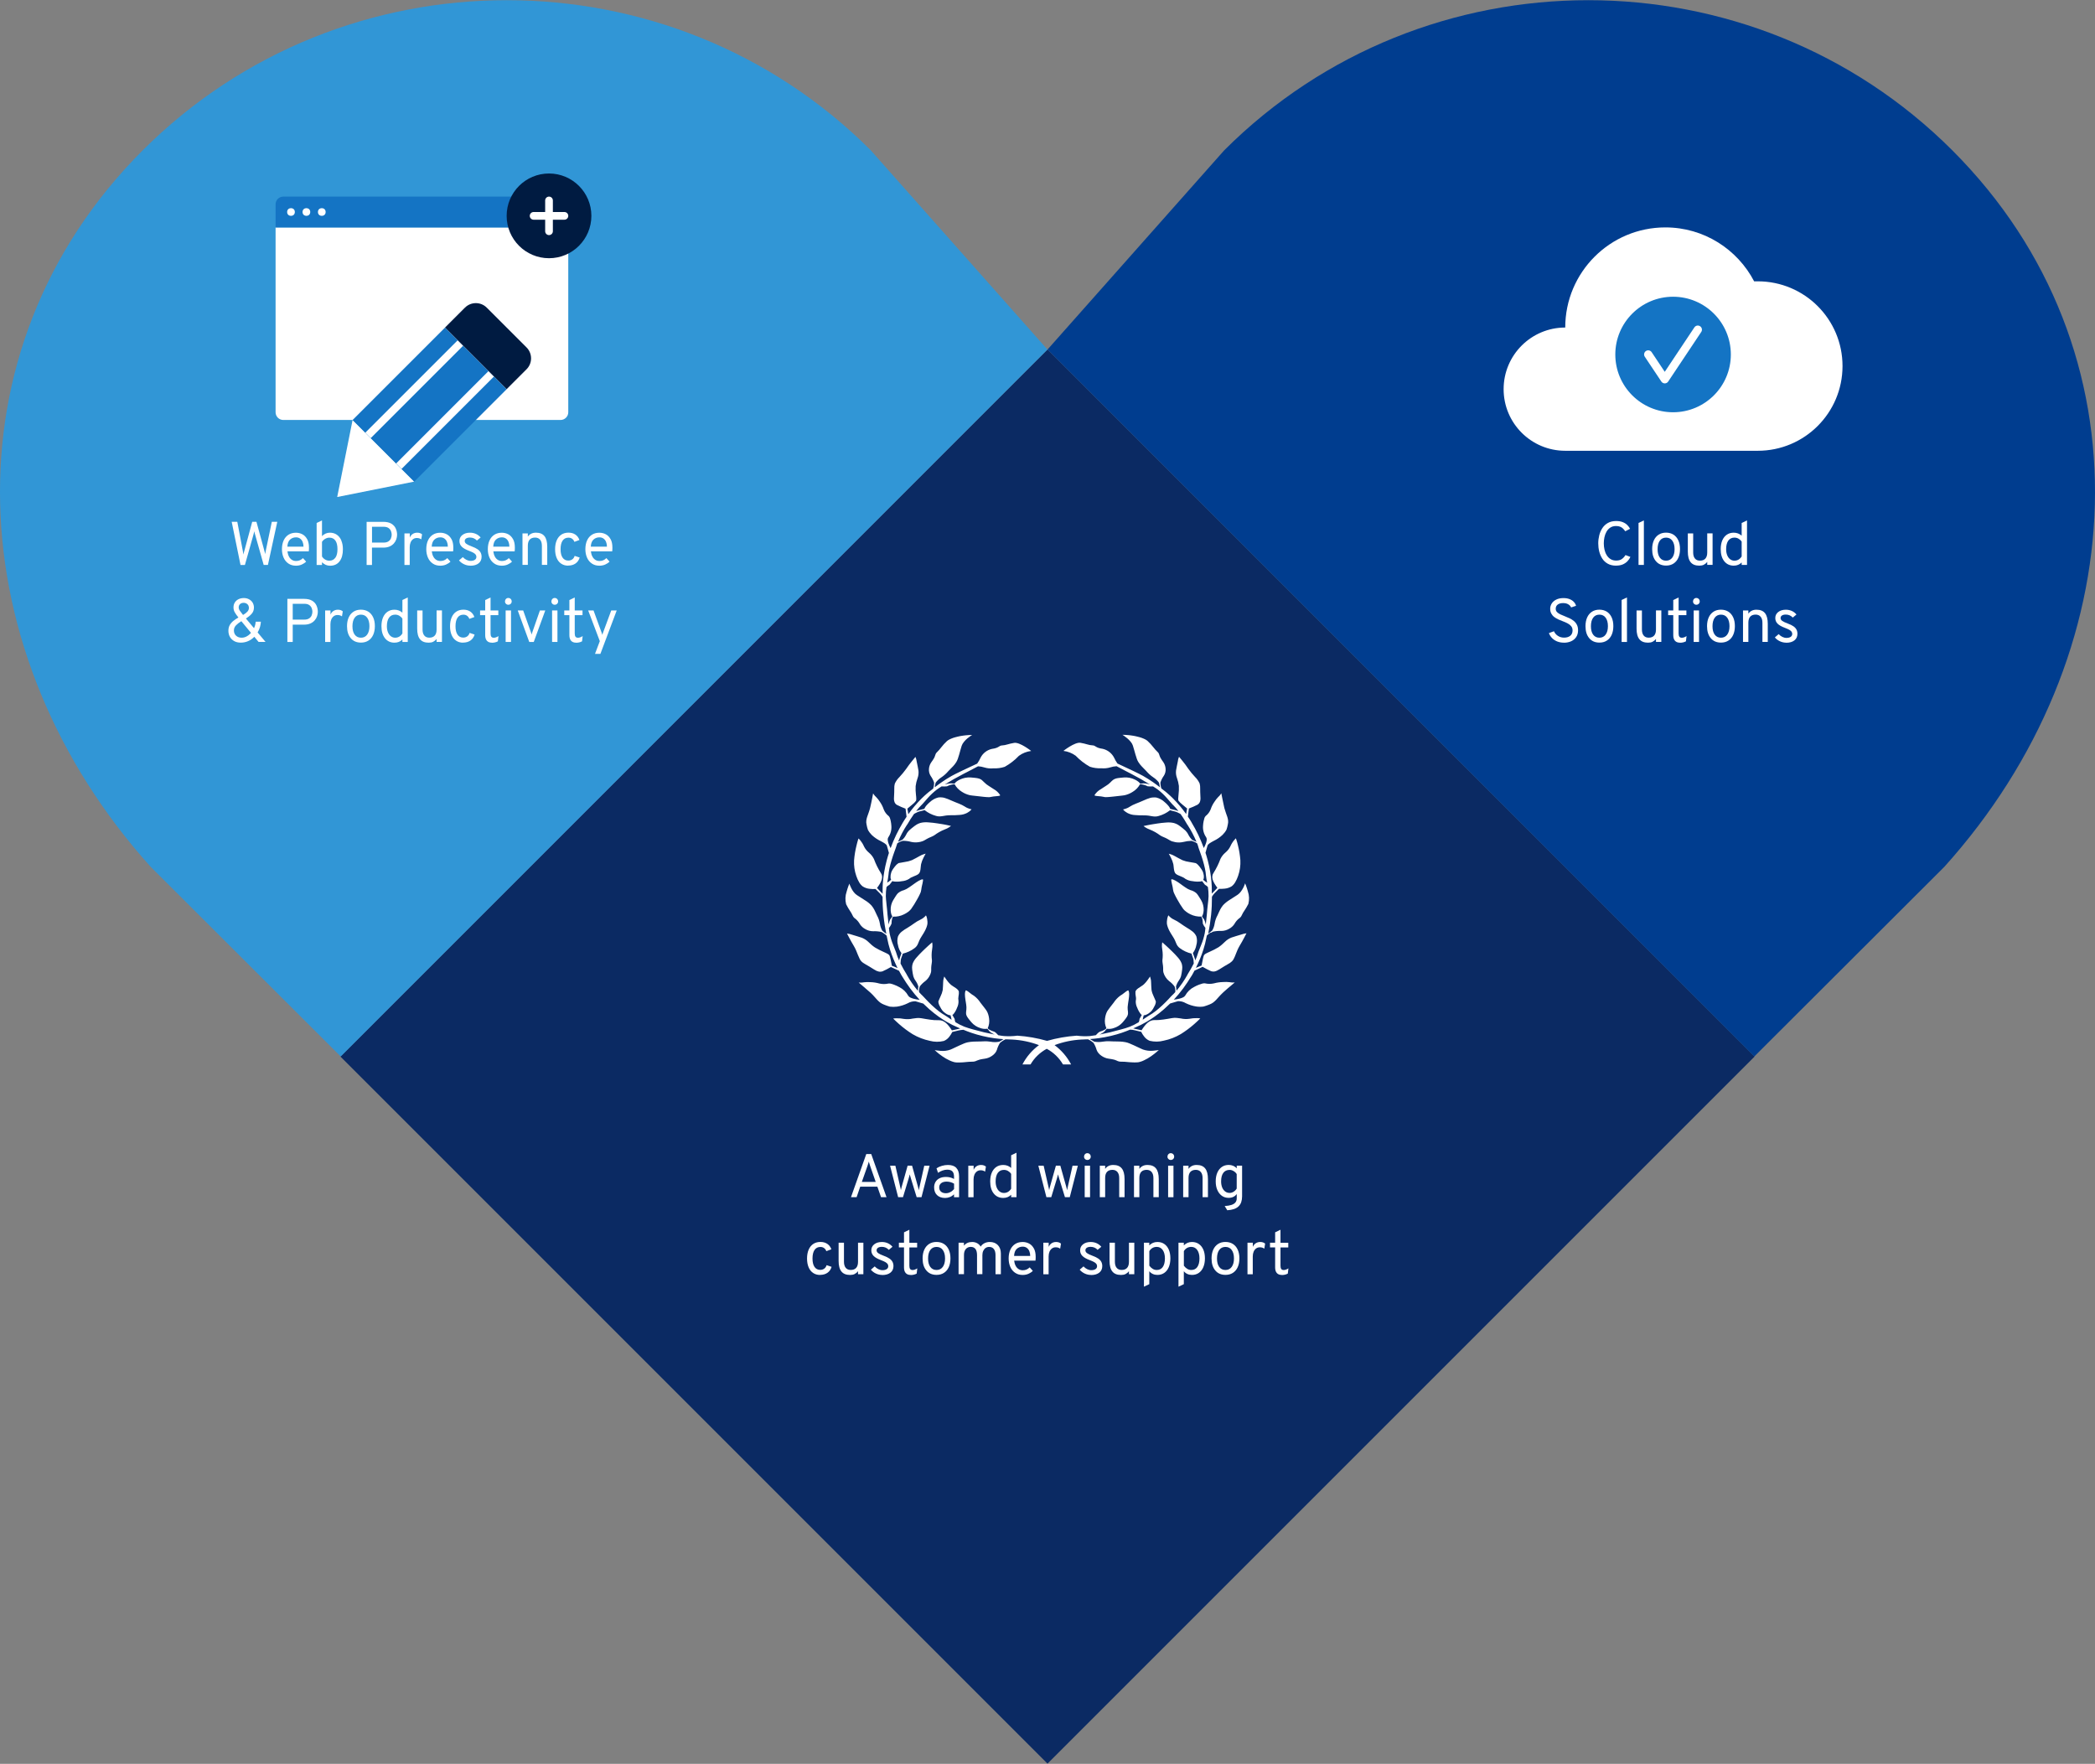 <?xml version="1.0" encoding="UTF-8"?>
<svg xmlns="http://www.w3.org/2000/svg" id="digital-heart" viewBox="0 0 544 458">
  <rect x="0" y="0" width="544" height="458" fill="#808080" stroke="none"/>
  <defs>
    <style>.white{fill:#fff;}.b3{fill:#3196d6;}.b4{fill:#1474c4;}.b6{fill:#003d8f;}.b7{fill:#0b2a63;}.b8{fill:#001b41;}</style>
  </defs>
  <g id="digital-heart-award-winning-customer-support">
    <rect class="background b7" x="142.17" y="144.51" width="259.66" height="259.66" transform="translate(-114.32 272.69) rotate(-45)"></rect>
    <g class="text">
      <path class="white" d="M332.83,331.06c-.56,0-.99-.17-1.28-.5-.3-.34-.44-.82-.44-1.45v-5.2h-1.33v-1.22h1.33v-2.7l1.39-.67v3.38h2.02v1.22h-2.02v4.74c0,.39.07.67.2.85s.35.27.64.27c.37,0,.78-.14,1.22-.43l-.16,1.36c-.24.13-.49.22-.75.28s-.53.09-.82.09Z"></path>
      <path class="white" d="M323.93,330.87v-8.18h1.39v1.07c.19-.42.44-.73.77-.94s.72-.32,1.16-.32c.5,0,.92.14,1.26.42l-.21,1.31c-.18-.12-.36-.21-.55-.27-.19-.06-.4-.08-.62-.08-.37,0-.69.1-.96.3s-.48.47-.64.83c-.15.36-.23.78-.23,1.26v4.61h-1.39Z"></path>
      <path class="white" d="M321.39,324.49c-.29-.64-.71-1.13-1.25-1.48-.54-.34-1.19-.52-1.93-.52s-1.38.17-1.92.52c-.54.35-.96.84-1.25,1.48-.29.64-.44,1.4-.44,2.28,0,1.32.32,2.36.97,3.12.64.77,1.53,1.15,2.65,1.15.74,0,1.38-.17,1.92-.52.54-.35.96-.84,1.25-1.48.29-.64.44-1.4.44-2.28s-.15-1.64-.44-2.28ZM319.83,328.97c-.39.53-.93.8-1.62.8s-1.23-.26-1.62-.79-.58-1.25-.58-2.19.19-1.69.58-2.22.93-.79,1.62-.79,1.23.26,1.62.79c.39.53.59,1.26.59,2.2s-.2,1.67-.59,2.2Z"></path>
      <path class="white" d="M312.47,324.5c-.28-.64-.66-1.13-1.17-1.48s-1.1-.52-1.8-.52c-.81,0-1.51.29-2.1.88v-.69h-1.39v11.42l1.39-.66v-3.36c.27.33.58.57.93.72.35.16.74.24,1.17.24.69,0,1.28-.17,1.79-.52.5-.35.9-.85,1.17-1.49s.42-1.4.42-2.28-.14-1.63-.41-2.27ZM310.91,328.99c-.37.52-.89.78-1.58.78-.36,0-.7-.09-1.02-.28s-.62-.46-.9-.83v-3.78c.2-.35.47-.62.8-.82.33-.19.7-.29,1.12-.29.65,0,1.17.27,1.55.8.38.54.58,1.27.58,2.19s-.18,1.7-.55,2.22Z"></path>
      <path class="white" d="M303.5,324.5c-.28-.64-.66-1.13-1.17-1.48s-1.1-.52-1.8-.52c-.81,0-1.51.29-2.1.88v-.69h-1.39v11.42l1.39-.66v-3.36c.27.33.58.57.93.72.35.16.74.24,1.17.24.69,0,1.28-.17,1.79-.52.5-.35.9-.85,1.17-1.49s.42-1.4.42-2.28-.14-1.63-.41-2.27ZM301.94,328.99c-.37.52-.89.78-1.58.78-.36,0-.7-.09-1.02-.28s-.62-.46-.9-.83v-3.78c.2-.35.47-.62.8-.82.33-.19.7-.29,1.12-.29.65,0,1.17.27,1.55.8.38.54.58,1.27.58,2.19s-.18,1.7-.55,2.22Z"></path>
      <path class="white" d="M291.08,331.06c-1.01,0-1.76-.3-2.24-.9-.49-.6-.73-1.51-.73-2.75v-4.72h1.39v4.93c0,.69.15,1.22.46,1.59.3.37.74.55,1.3.55.62,0,1.09-.18,1.41-.54.32-.36.48-.88.48-1.58v-4.96h1.39v8.18h-1.39v-.78c-.26.34-.56.58-.88.74s-.72.24-1.18.24Z"></path>
      <path class="white" d="M283.32,331.06c-.58,0-1.13-.12-1.66-.37s-.96-.58-1.3-1l.99-.85c.29.31.61.55.96.72.35.17.7.26,1.04.26.48,0,.85-.09,1.12-.28.27-.18.4-.44.4-.76,0-.21-.06-.41-.18-.58-.12-.17-.32-.33-.59-.49-.28-.15-.64-.32-1.1-.49-.9-.34-1.55-.7-1.94-1.1-.39-.39-.59-.88-.59-1.46,0-.64.25-1.16.76-1.56.51-.4,1.17-.6,1.99-.6.56,0,1.07.11,1.54.32.47.21.87.52,1.21.92l-.96.8c-.49-.52-1.09-.78-1.81-.78-.42,0-.75.08-1,.24-.24.16-.36.39-.36.67s.14.51.41.72c.28.21.77.44,1.49.71.59.21,1.06.45,1.43.7.37.25.63.54.8.86s.25.69.25,1.1c0,.72-.26,1.29-.78,1.7-.52.41-1.23.62-2.14.62Z"></path>
      <path class="white" d="M270.92,330.87v-8.18h1.39v1.07c.19-.42.44-.73.77-.94s.72-.32,1.16-.32c.5,0,.92.14,1.26.42l-.21,1.31c-.18-.12-.36-.21-.55-.27-.19-.06-.4-.08-.62-.08-.37,0-.69.1-.96.3s-.48.47-.64.83c-.15.36-.23.78-.23,1.26v4.61h-1.39Z"></path>
      <path class="white" d="M268.46,324.18c-.31-.57-.72-1-1.23-1.27-.51-.27-1.08-.41-1.69-.41-.73,0-1.36.17-1.9.5-.54.34-.97.82-1.27,1.46-.3.64-.46,1.41-.46,2.31,0,.83.15,1.57.44,2.22.29.65.71,1.15,1.26,1.52.54.37,1.19.55,1.94.55.55,0,1.06-.1,1.51-.3.45-.2.83-.45,1.13-.76l-.82-.91c-.26.26-.53.45-.83.57-.3.12-.62.18-.96.18-.43,0-.8-.11-1.11-.32-.32-.21-.57-.5-.76-.88-.19-.37-.31-.81-.37-1.3h5.54c.02-.18.03-.35.04-.52s.01-.32.01-.44c0-.9-.15-1.63-.46-2.2ZM263.32,326.13c.04-.84.28-1.46.7-1.84.42-.38.93-.58,1.52-.58.42,0,.78.1,1.07.31.29.21.52.49.67.86.15.37.23.78.23,1.24h-4.19Z"></path>
      <path class="white" d="M248.91,330.87v-8.18h1.39v.77c.24-.31.54-.55.91-.72s.78-.24,1.24-.24.91.11,1.29.32c.39.21.69.51.9.88.25-.38.58-.68,1-.89s.87-.31,1.37-.31c.88,0,1.58.27,2.1.81.52.54.78,1.27.78,2.2v5.36h-1.39v-4.96c0-.68-.14-1.21-.43-1.58-.29-.37-.69-.55-1.22-.55-.35,0-.66.09-.92.27s-.47.44-.62.76c-.15.33-.22.71-.22,1.14v4.91h-1.39v-4.96c0-.7-.14-1.23-.41-1.59-.28-.36-.68-.54-1.22-.54s-.97.19-1.29.57c-.32.38-.47.89-.47,1.54v4.98h-1.39Z"></path>
      <path class="white" d="M246.36,324.49c-.29-.64-.71-1.13-1.25-1.48-.54-.34-1.19-.52-1.93-.52s-1.38.17-1.92.52c-.54.35-.96.84-1.25,1.48-.29.64-.44,1.4-.44,2.28,0,1.32.32,2.36.97,3.12.64.77,1.53,1.15,2.65,1.15.74,0,1.38-.17,1.92-.52.54-.35.96-.84,1.25-1.48.29-.64.44-1.4.44-2.28s-.15-1.64-.44-2.28ZM244.81,328.97c-.39.53-.93.8-1.62.8s-1.23-.26-1.62-.79-.58-1.25-.58-2.19.19-1.69.58-2.22.93-.79,1.62-.79,1.23.26,1.62.79c.39.53.59,1.26.59,2.2s-.2,1.67-.59,2.2Z"></path>
      <path class="white" d="M236.46,331.06c-.56,0-.99-.17-1.28-.5-.3-.34-.44-.82-.44-1.45v-5.2h-1.33v-1.22h1.33v-2.7l1.39-.67v3.38h2.02v1.22h-2.02v4.74c0,.39.07.67.2.85s.35.27.64.27c.37,0,.78-.14,1.22-.43l-.16,1.36c-.24.13-.49.22-.75.28s-.53.09-.82.09Z"></path>
      <path class="white" d="M229.1,331.06c-.58,0-1.13-.12-1.66-.37s-.96-.58-1.3-1l.99-.85c.29.31.61.55.96.72.35.17.7.26,1.04.26.48,0,.85-.09,1.12-.28.27-.18.4-.44.4-.76,0-.21-.06-.41-.18-.58-.12-.17-.32-.33-.59-.49-.28-.15-.64-.32-1.1-.49-.9-.34-1.55-.7-1.94-1.1-.39-.39-.59-.88-.59-1.46,0-.64.25-1.16.76-1.56.51-.4,1.17-.6,1.99-.6.56,0,1.07.11,1.54.32.47.21.87.52,1.21.92l-.96.8c-.49-.52-1.09-.78-1.81-.78-.42,0-.75.08-1,.24-.24.16-.36.39-.36.67s.14.51.41.72c.28.21.77.44,1.49.71.59.21,1.06.45,1.43.7.37.25.63.54.8.86s.25.69.25,1.1c0,.72-.26,1.29-.78,1.7-.52.41-1.23.62-2.14.62Z"></path>
      <path class="white" d="M220.73,331.06c-1.01,0-1.76-.3-2.24-.9-.49-.6-.73-1.51-.73-2.75v-4.72h1.39v4.93c0,.69.15,1.22.46,1.59.3.37.74.55,1.3.55.62,0,1.09-.18,1.41-.54.32-.36.48-.88.48-1.58v-4.96h1.39v8.18h-1.39v-.78c-.26.34-.56.58-.88.74s-.72.24-1.18.24Z"></path>
      <path class="white" d="M212.96,331.06c-.7,0-1.31-.17-1.82-.52-.51-.34-.9-.83-1.17-1.47-.27-.64-.41-1.4-.41-2.28s.14-1.66.42-2.3.67-1.13,1.19-1.48c.51-.34,1.13-.52,1.85-.52s1.3.16,1.79.49c.49.33.85.8,1.07,1.42l-1.31.48c-.13-.35-.33-.62-.6-.81-.26-.19-.58-.28-.94-.28-.66,0-1.17.26-1.52.77-.35.51-.53,1.25-.53,2.22s.17,1.68.52,2.19c.35.51.84.77,1.48.77.41,0,.76-.11,1.05-.32.29-.21.49-.51.61-.9l1.3.43c-.2.67-.56,1.19-1.08,1.55-.52.36-1.16.54-1.91.54Z"></path>
      <path class="white" d="M321.14,302.69v.67c-.25-.27-.55-.48-.91-.64-.36-.15-.75-.23-1.16-.23-.69,0-1.29.17-1.79.52-.51.35-.9.84-1.18,1.48-.28.64-.42,1.39-.42,2.26s.14,1.61.42,2.25c.28.64.67,1.14,1.17,1.5.5.36,1.09.54,1.76.54.92,0,1.62-.33,2.11-.99v1.1c0,.43-.11.78-.33,1.06-.22.28-.56.5-1.02.66-.46.15-1.05.25-1.78.3l.67,1.09c.66-.04,1.23-.14,1.71-.3s.88-.39,1.2-.69.56-.67.71-1.11.23-.95.23-1.53v-7.95h-1.39ZM321.14,308.61c-.2.34-.46.62-.8.83s-.68.32-1.03.32c-.45,0-.84-.12-1.17-.37-.33-.25-.59-.59-.78-1.04-.18-.45-.28-.98-.28-1.58,0-.97.19-1.71.57-2.22.38-.51.93-.77,1.65-.77.34,0,.68.1,1.03.31.35.21.62.47.8.78v3.74Z"></path>
      <path class="white" d="M307.23,310.87v-8.18h1.39v.83c.25-.35.55-.6.9-.77s.75-.25,1.21-.25c.99,0,1.73.3,2.21.9.48.6.72,1.52.72,2.76v4.7h-1.39v-4.94c0-.69-.15-1.22-.46-1.59-.31-.37-.74-.56-1.3-.56-.62,0-1.09.18-1.41.53-.32.35-.48.88-.48,1.58v4.98h-1.39Z"></path>
      <rect class="white" x="303.32" y="302.69" width="1.39" height="8.18"></rect>
      <path class="white" d="M304.01,301.2c-.24,0-.44-.08-.61-.25s-.25-.37-.25-.61.08-.46.25-.64.37-.26.61-.26.46.09.63.26.25.39.25.64-.08.44-.25.61-.38.25-.63.25Z"></path>
      <path class="white" d="M294.46,310.87v-8.18h1.39v.83c.25-.35.55-.6.9-.77s.75-.25,1.21-.25c.99,0,1.73.3,2.21.9.48.6.72,1.52.72,2.76v4.7h-1.39v-4.94c0-.69-.15-1.22-.46-1.59-.31-.37-.74-.56-1.3-.56-.62,0-1.09.18-1.41.53-.32.35-.48.88-.48,1.58v4.98h-1.39Z"></path>
      <path class="white" d="M285.58,310.87v-8.18h1.39v.83c.25-.35.55-.6.9-.77s.75-.25,1.21-.25c.99,0,1.73.3,2.21.9.48.6.72,1.52.72,2.76v4.7h-1.39v-4.94c0-.69-.15-1.22-.46-1.59-.31-.37-.74-.56-1.3-.56-.62,0-1.09.18-1.41.53-.32.35-.48.88-.48,1.58v4.98h-1.39Z"></path>
      <rect class="white" x="281.66" y="302.69" width="1.39" height="8.18"></rect>
      <path class="white" d="M282.35,301.2c-.24,0-.44-.08-.61-.25s-.25-.37-.25-.61.08-.46.25-.64.37-.26.61-.26.46.09.63.26.25.39.25.64-.08.44-.25.61-.38.25-.63.25Z"></path>
      <path class="white" d="M271.72,310.87l-2.1-8.18h1.38l1.25,5.49c.04.15.07.3.1.44.03.15.05.29.08.42.03-.14.06-.28.1-.43s.07-.29.11-.44l1.54-5.49h1.15l1.54,5.49c.04.16.08.31.12.46.04.15.07.29.1.44.03-.14.05-.28.08-.43.03-.15.06-.3.1-.46l1.23-5.49h1.38l-2.1,8.18h-1.25l-1.49-4.85c-.05-.16-.1-.34-.16-.54-.06-.2-.1-.38-.15-.54-.04.16-.08.34-.14.54-.05.2-.1.38-.15.54l-1.47,4.85h-1.25Z"></path>
      <path class="white" d="M262.56,299.97v3.3c-.58-.51-1.26-.77-2.06-.77-.69,0-1.29.17-1.8.52s-.89.84-1.17,1.48c-.27.64-.41,1.4-.41,2.27,0,1.32.3,2.36.91,3.13.61.77,1.43,1.16,2.47,1.16.84,0,1.53-.28,2.06-.83v.64h1.39v-11.55l-1.39.66ZM262.56,308.66c-.21.35-.48.62-.8.82-.33.19-.68.29-1.07.29-.43,0-.8-.13-1.13-.38s-.58-.6-.76-1.05c-.18-.45-.27-.97-.27-1.56,0-.96.19-1.7.56-2.22.38-.52.91-.78,1.6-.78.38,0,.73.09,1.06.28.33.19.6.44.81.76v3.84Z"></path>
      <path class="white" d="M251.43,310.87v-8.18h1.39v1.07c.19-.42.44-.73.77-.94s.72-.32,1.16-.32c.5,0,.92.14,1.26.42l-.21,1.31c-.18-.12-.36-.21-.55-.27-.19-.06-.4-.08-.62-.08-.37,0-.69.1-.96.3s-.48.47-.64.83c-.15.36-.23.78-.23,1.26v4.61h-1.39Z"></path>
      <path class="white" d="M248.32,303.24c-.49-.49-1.21-.74-2.18-.74-.51,0-1.03.08-1.56.23-.53.15-.99.36-1.4.64l.4,1.17c.36-.26.75-.46,1.17-.6.42-.14.82-.22,1.21-.22.61,0,1.06.15,1.34.44s.43.76.43,1.4v.58c-.31-.18-.64-.31-.99-.4-.35-.09-.72-.13-1.12-.13-.62,0-1.16.11-1.62.33-.46.22-.81.53-1.06.94-.25.41-.38.88-.38,1.43,0,.85.25,1.53.76,2.02.51.49,1.2.74,2.09.74.43,0,.84-.08,1.24-.24.4-.16.76-.4,1.08-.7v.75h1.31v-5.42c0-.98-.24-1.71-.73-2.2ZM247.73,308.77c-.29.34-.62.61-.99.79-.37.19-.75.28-1.12.28-.54,0-.97-.14-1.28-.41s-.46-.64-.46-1.11.17-.83.52-1.1c.35-.27.82-.4,1.42-.4.31,0,.65.05.99.14.35.1.66.23.93.4v1.41Z"></path>
      <path class="white" d="M233.22,310.87l-2.1-8.18h1.38l1.25,5.49c.04.15.07.3.1.44.03.15.05.29.08.42.03-.14.06-.28.1-.43s.07-.29.11-.44l1.54-5.49h1.15l1.54,5.49c.04.16.08.31.12.46.04.15.07.29.1.44.03-.14.05-.28.08-.43.03-.15.06-.3.1-.46l1.23-5.49h1.38l-2.1,8.18h-1.25l-1.49-4.85c-.05-.16-.1-.34-.16-.54-.06-.2-.1-.38-.15-.54-.04.16-.08.34-.14.54-.05.2-.1.38-.15.54l-1.47,4.85h-1.25Z"></path>
      <path class="white" d="M226.24,299.67h-1.3l-3.97,11.2h1.46l.94-2.74h4.45l.96,2.74h1.42l-3.97-11.2ZM223.79,306.9l1.46-4.14c.04-.11.08-.23.12-.37.04-.14.09-.28.13-.42.04-.14.07-.25.1-.35.02.1.05.21.1.35.04.14.09.27.13.42.04.14.09.27.12.37l1.44,4.14h-3.6Z"></path>
    </g>
    <g class="icon">
      <path class="white" d="M314.51,242.18c.14-.08.25-.15.34-.2.05-.02.08-.04.1-.05l.04-.02c.71-.15,1.43-.21,2.15-.18.71,0,1.41-.2,2.03-.56.54-.29,1.01-.71,1.35-1.22.31-.56.71-1.06,1.21-1.46.31-.19.56-.47.7-.81.2-.45.45-.87.73-1.27.15-.22.31-.46.47-.74s.33-.59.52-.95c.28-1.07.24-2.2-.12-3.25-.08-.29-.16-.57-.24-.81-.08-.25-.16-.48-.23-.67-.15-.38-.25-.62-.25-.62,0,0-.04.13-.13.35-.1.29-.23.57-.37.84-.18.35-.39.67-.62.98-.23.31-.52.59-.84.81-.31.21-.67.43-1.03.66-.36.23-.74.47-1.09.7-.61.38-1.17.83-1.66,1.36-.16.2-.29.38-.4.55-.12.17-.22.34-.31.52-.1.19-.19.39-.31.64-.12.25-.24.53-.4.88-.37.67-.62,1.4-.75,2.15-.09.65-.31,1.27-.64,1.84h-.02c-.21.21-.69.55-1.02.78.34-1.6.59-3.22.76-4.85.16-1.57.23-3.15.22-4.73.2-.35.44-.66.72-.95.35-.36.73-.76,1.1-1.1.5.02.99,0,1.49-.05.65-.06,1.28-.27,1.83-.62.37-.29.68-.65.91-1.06.15-.25.28-.51.41-.78.12-.29.25-.59.35-.9.45-1.3.64-2.66.57-4.03-.1-1.28-.31-2.56-.62-3.81-.07-.28-.13-.53-.19-.76-.06-.23-.13-.43-.18-.59-.1-.33-.17-.52-.17-.52-.05.05-.1.09-.15.14-.09.1-.22.24-.37.42-.17.21-.33.43-.47.67-.08.13-.16.27-.24.41s-.15.3-.22.46c-.3.62-.74,1.16-1.27,1.6-.54.45-.98,1.01-1.29,1.64-.47,1.27-1.06,2.48-1.78,3.62-.77,1.09-.17,2.37.98,3.9-.25.28-.56.6-.83.88-.27.28-.5.51-.62.62v-.51c0-.2,0-.4,0-.62,0-.22,0-.45-.01-.7,0-.25-.03-.52-.05-.81,0-.15-.02-.29-.03-.45s-.03-.31-.05-.47c-.06-.66-.16-1.4-.3-2.24-.14-.84-.34-1.79-.62-2.85-.08-.29-.16-.6-.26-.93-.05-.16-.1-.33-.15-.5-.05-.17-.11-.34-.17-.52.04-.12.08-.27.12-.42s.09-.31.13-.48c.09-.33.19-.66.27-.95.12-.42.79-.79,1.58-1.22.86-.4,1.65-.94,2.34-1.59.41-.4.75-.85,1.02-1.36.15-.45.27-.91.35-1.38.08-.33.1-.67.06-1-.04-.32-.11-.63-.21-.94-.1-.31-.23-.64-.35-.99-.12-.36-.26-.75-.38-1.19-.03-.1-.05-.21-.08-.32-.2-.85-.38-1.75-.51-2.44-.07-.35-.12-.64-.17-.84-.04-.21-.05-.33-.05-.33,0,0-.11.17-.27.38-.15.21-.32.4-.52.56-.38.39-.71.81-1,1.27-.42.6-.75,1.25-.98,1.95-.27.69-.72,1.29-1.3,1.74-.13.14-.24.31-.31.48-.09.28-.16.56-.22.85-.09.42-.14.84-.16,1.26-.07,1.04.21,2.08.82,2.93.12.21.17.44.14.68-.03.29-.09.58-.19.86-.15.43-.34.85-.57,1.25-.41-1.12-.9-2.3-1.44-3.43-.54-1.13-1.14-2.22-1.71-3.16h.01c-.08-.15-.16-.29-.25-.42-.08-.13-.17-.27-.25-.4-.16-.26-.33-.51-.49-.74.09-.67.2-1.5.26-2.11.78-.29,1.54-.62,2.28-1,.25-.17.45-.41.57-.69.14-.39.19-.81.15-1.22-.03-.57-.06-1.01-.06-1.38,0-.37-.01-.66-.01-.91,0-.22,0-.44-.02-.66-.02-.22-.06-.43-.12-.64-.29-.63-.69-1.21-1.19-1.69-.62-.66-1.2-1.36-1.73-2.09-.25-.38-.52-.75-.78-1.11-.26-.36-.53-.69-.77-.98-.23-.29-.45-.54-.6-.73-.15-.19-.26-.31-.28-.34-.17.4-.28.82-.32,1.25-.08.38-.17.8-.25,1.21-.08.41-.16.81-.21,1.15-.07.66.02,1.32.25,1.93.24.66.4,1.34.49,2.03.04.76,0,1.52-.09,2.28-.03.35-.07.68-.08.94-.03.2,0,.41.06.61.29.38.63.72,1.01,1.01.48.4.98.82,1.24,1.03-.1.44-.17.96-.25,1.44-1.03-1.45-2.18-2.81-3.43-4.07-.25-.24-.48-.47-.7-.67-.22-.21-.43-.4-.64-.57-.2-.17-.39-.33-.57-.49-.18-.15-.36-.27-.52-.4-.11-.09-.31-.24-.58-.45-.06-.18-.12-.36-.15-.55-.03-.17-.06-.33-.07-.5-.02-.15-.02-.27-.02-.36v-.14c.21-.63.51-1.22.9-1.76.35-.55.51-1.21.44-1.86-.05-.61-.26-1.19-.61-1.69-.25-.33-.48-.68-.69-1.04-.12-.21-.21-.43-.28-.65-.05-.16-.1-.32-.17-.48-.09-.19-.22-.36-.38-.49-.2-.19-.37-.38-.55-.57-.17-.19-.34-.41-.52-.63-.45-.57-.94-1.11-1.47-1.6-.21-.18-.43-.33-.68-.45-.14-.07-.29-.14-.44-.2-.16-.07-.32-.13-.49-.19s-.35-.11-.53-.16c-.18-.05-.37-.1-.55-.14-.19-.04-.37-.08-.56-.13-.19-.04-.37-.07-.56-.1-.19-.03-.36-.05-.53-.08-.17-.02-.35-.04-.51-.06-.32-.04-.62-.06-.87-.07-.5-.03-.82-.03-.82-.03,0,0,.15.09.38.24.29.2.57.41.84.64.16.13.32.28.47.43.15.15.3.32.44.48.13.16.25.33.36.51.09.17.17.34.23.52.1.34.22.72.33,1.12.11.4.22.8.34,1.19.11.39.23.77.35,1.1.1.3.23.58.4.85.15.21.27.4.4.57.13.17.26.32.41.48s.32.34.52.54.44.44.72.74c.53.62,1.13,1.17,1.81,1.62.33.22.64.46.92.74.12.11.22.23.33.35.09.1.17.21.25.32v.02c.04.13.09.33.13.54.04.21.07.45.1.63l-.38-.3c-.14-.1-.28-.21-.44-.33-.3-.23-.65-.47-1.01-.73-.74-.51-1.6-1.06-2.55-1.6-.91-.52-3.87-1.93-6.64-3.21-.34-.48-.63-.99-.87-1.52-.6-1.17-1.69-2.01-2.97-2.3-1.93-.26-1.76-.88-2.66-.9-.91-.02-1.62-.42-3.1-.66-1.48-.24-4.43,2.1-4.43,2.1,1.15.14,2.25.57,3.19,1.26,1.08,1.13,2.32,2.09,3.68,2.85.96.32,1.97.45,2.97.4.78.07,1.57,0,2.33-.23.53-.17,1.08-.27,1.64-.3,1.37.72,2.48,1.31,2.57,1.35.35.17.74.37,1.15.59.82.43,1.7.93,2.55,1.38.79.48,1.63.96,2.4,1.42-.34-.11-.69-.19-1.05-.25-.17-.02-.34-.04-.51-.04-.14,0-.28,0-.42.04-.2.04-.4.04-.6,0-.12-.18-.27-.34-.44-.47-.13-.1-.26-.2-.4-.28-.16-.1-.33-.19-.5-.27-.88-.43-1.85-.62-2.82-.55l-.81.07c-.23.02-.44.04-.61.07-.29.03-.57.09-.85.19-.22.08-.43.19-.62.34-.25.2-.48.43-.7.66-.33.32-.69.61-1.09.84-.21.14-.43.28-.65.42s-.44.28-.64.42c-.69.37-1.27.91-1.69,1.57-.03.08.07.14.26.18.09.02.2.03.32.05.12.02.26.03.4.04.49.03.98.09,1.47.2.06.02.13.04.19.04.07,0,.15.01.24.02.17,0,.37,0,.59-.02.11,0,.22-.02.34-.03.12-.02.24-.01.37-.03.26-.03.52-.06.79-.08l1.61-.18c.25-.02.49-.05.7-.08s.4-.05.55-.08c.75-.17,1.46-.47,2.1-.89.8-.48,1.45-1.16,1.89-1.98.69.05,1.36.24,1.98.55.46.06.93.06,1.39.03.25.15.48.31.69.44.21.14.4.27.55.38.87.67,1.67,1.42,2.39,2.25.72.79,1.3,1.53,1.7,1.89.15.14.34.34.56.59.11.12.22.26.34.4.12.14.25.3.37.46-.21-.09-.43-.16-.66-.22-.23-.05-.5-.12-.76-.18-.26-.06-.5-.13-.71-.18-.11-.3-.28-.58-.5-.81-.29-.35-.61-.67-.96-.95-.6-.57-1.34-.97-2.14-1.18-.28-.04-.57-.04-.85-.02-.26.01-.51.05-.76.12-.6.18-1.19.41-1.76.68-.72.33-1.39.58-1.98.82-.3.12-.57.24-.84.37-.25.12-.49.26-.72.41-.21.14-.42.26-.65.36-.18.08-.37.16-.56.21-.12.04-.25.07-.38.1l-.14.03s.02.05.04.07c.05.07.1.13.16.19.11.11.23.21.35.3.08.06.16.12.27.18.11.07.21.14.34.21.6.31,1.26.49,1.94.52.76.08,1.62.08,2.46.08.37,0,.74.03,1.11.08.33.05.61.1.88.15.27.05.54.07.81.07.3,0,.59-.05.88-.14,1.07-.29,2.07-.8,2.95-1.49.47.13.95.27,1.23.32.23.05.46.13.68.24.13.06.27.13.41.2s.28.15.41.22c.69.95,1.34,2.03,1.79,2.82h.02c.9,1.39,1.68,2.87,2.33,4.41-.36-.16-.89-.38-1.13-.51h-.02c-.08-.09-.16-.18-.24-.28-.09-.1-.17-.21-.27-.33s-.18-.26-.27-.4-.17-.29-.25-.45c-.09-.19-.2-.37-.33-.53-.11-.15-.23-.29-.36-.42-.21-.21-.44-.4-.67-.58-.1-.08-.18-.15-.27-.21-.33-.27-.67-.52-1.03-.75-.32-.18-.65-.32-.99-.42-.66-.16-1.34-.2-2.01-.14-.8.04-1.66.16-2.34.26-.34.05-.74.12-1.14.18-.2.04-.4.07-.6.1-.2.03-.39.08-.57.11-.36.07-.68.14-.9.18-.22.05-.36.08-.36.08l.03.02s.05.04.08.07c.08.06.19.14.33.24.15.09.33.2.54.31.24.12.48.22.73.31.92.37,1.78.86,2.57,1.45.1.07.21.13.32.19.11.06.23.11.35.17.22.1.48.2.78.34.15.07.32.16.5.26.18.1.38.22.6.35.2.12.41.21.63.28.28.09.56.16.85.21.67.11,1.35.09,2.01-.06.68-.18,1.39-.28,2.09-.29h.04s.06.03.11.04c.09.02.22.06.37.11.35.12.68.3.99.51.15.39.28.79.38,1.19.07.28.63,1.65,1.08,3.16.23.75.42,1.53.57,2.21.07.34.12.66.17.94.04.28.06.51.07.68.07.68.18,1.37.33,2.04-.36-.23-.7-.48-1.02-.76.09-.18.15-.38.16-.58.02-.22,0-.44-.03-.65-.03-.2-.08-.4-.13-.59-.04-.14-.1-.28-.16-.41-.09-.18-.19-.36-.31-.53-.15-.21-.32-.45-.49-.67-.26-.36-.58-.67-.96-.9-.2-.06-.88-.16-1.6-.29-.64-.08-1.27-.24-1.88-.48-.77-.41-1.38-.69-2.02-1.08-.32-.18-.65-.34-1-.45-.31-.1-.53-.15-.53-.15l.17.29c.1.19.24.44.38.72.28.54.49,1.11.63,1.69.02.1.04.22.05.34.01.11.03.24.04.37.01.13.03.24.04.36.01.12.03.24.05.36.02.12.04.23.07.34.03.11.06.21.1.31.07.19.19.36.35.48.62.49,1.79.69,2.42,1.26.58.35,1.23.56,1.91.61.71.13,1.43.15,2.14.07.1-.02.2-.05.29-.1.17.2.36.44.5.64s.26.33.26.33c.29.14.54.34.76.57.12.79.18,1.58.17,2.38,0,.26-.03.58-.06.94-.02.18-.04.38-.06.58-.02.2-.04.41-.07.62-.09.86-.21,1.79-.26,2.68-.11.85-.19,1.75-.27,2.58-.06-.32-.14-.64-.26-.95-.09-.28-.24-.54-.44-.76-.14-.13-.23-.3-.28-.48.12-.18.21-.37.27-.58.09-.32.15-.66.16-.99.03-.91-.19-1.81-.66-2.6-.14-.24-.28-.46-.4-.65-.12-.19-.22-.36-.32-.5-.15-.24-.32-.46-.52-.67-.45-.38-.97-.65-1.54-.79-.46-.17-.89-.4-1.29-.69-.22-.14-.45-.3-.67-.46-.22-.16-.44-.32-.66-.48-.23-.16-.44-.31-.64-.45-.2-.14-.42-.26-.61-.37-.17-.1-.35-.18-.54-.26-.15-.06-.3-.1-.46-.11-.2-.01-.09.52.05,1.13.03.15.07.31.11.47.04.15.07.31.1.46.05.23.09.46.11.7.05.37.17.73.35,1.06.1.21.21.45.34.69.13.24.26.49.4.73.47.86.99,1.69,1.56,2.49.22.27.48.51.76.71.34.26.7.48,1.08.66.88.43,1.86.64,2.84.59.19.32.31.69.34,1.06.04.35.03.66.06.79.17.39.39.76.66,1.1-.03.27-.05.52-.08.76-.03.23-.06.44-.09.62-.21,1.03-.51,2.04-.92,3.01-.18.49-.38.94-.53,1.33-.14.32-.25.64-.35.97-.18.6-.4,1.18-.67,1.75-.03-.21-.08-.41-.16-.61-.15-.41-.33-.94-.45-1.3.46-.61.77-1.31.9-2.07.22-.74.22-1.53,0-2.27-.21-.46-.52-.87-.91-1.2-.49-.39-1-.73-1.54-1.04-.68-.41-1.24-.81-1.77-1.18-.48-.35-.99-.65-1.53-.9-.42-.18-.8-.43-1.13-.74-.12-.12-.22-.22-.28-.29-.06-.07-.09-.12-.09-.12-.02.02-.03.05-.05.08-.05.08-.08.17-.11.26-.06.16-.1.33-.14.49-.05.26-.08.52-.1.78-.02.16-.02.32,0,.48,0,.08.02.16.03.24.01.09.03.16.05.24.04.16.09.33.15.5.06.18.12.33.2.5.04.08.08.17.12.26l.13.25c.09.18.18.34.29.52.2.34.42.68.63,1.01.19.29.36.6.5.91.12.28.22.54.33.78.19.5.52.94.96,1.25.9.67,1.92,1.14,3.01,1.4.1.37.23.74.37,1.09.08.2.13.41.15.63.04.28.05.57.06.85-.5.99-1.05,1.95-1.64,2.89h.02c-.82,1.48-1.78,2.87-2.85,4.16-.02-.18-.05-.4-.08-.6-.03-.2-.05-.4-.06-.52v-.02c.07-.24.16-.47.27-.7.06-.13.14-.27.22-.41.09-.15.18-.29.28-.43.12-.17.23-.35.32-.54.08-.16.14-.33.2-.5.07-.27.13-.54.17-.82.02-.12.04-.22.05-.33.07-.39.11-.78.12-1.18,0-.33-.06-.66-.15-.97-.22-.58-.56-1.12-.98-1.58-.24-.29-.5-.57-.77-.85-.27-.28-.53-.53-.76-.76-.24-.24-.51-.5-.79-.76s-.56-.53-.83-.77c-.52-.47-.92-.82-.92-.82-.04.18-.07.36-.08.54-.02.2-.02.4-.01.59.01.25.04.5.09.74.15.91.16,1.83.04,2.75,0,.23,0,.47.04.7.03.22.08.47.11.77.02.15.03.32.04.52,0,.19.01.39,0,.63,0,.21.03.42.08.62.25.86.76,1.63,1.45,2.2.54.39,1.02.86,1.42,1.39,0,.01,0,.03.02.04,0,.02.02.05.03.09.03.09.06.2.09.34.08.33.1.67.06,1.01-.18.19-.34.38-.49.53-.15.15-.3.29-.42.4-.05.05-.16.16-.31.32s-.32.35-.53.58c-.43.45-.98,1.02-1.58,1.58-.6.56-1.25,1.13-1.84,1.58-.3.22-.57.43-.82.59-.2.14-.41.27-.62.38-.42.23-1.07.7-1.85,1.22.06-.39.15-.78.27-1.15.22-.01.43-.06.63-.15.22-.09.42-.2.62-.33.18-.12.34-.25.5-.39.11-.1.22-.21.32-.32.13-.16.25-.32.35-.5.13-.21.27-.47.38-.71.21-.36.33-.76.35-1.18-.05-.18-.31-.74-.58-1.36-.26-.52-.45-1.07-.55-1.65-.02-.38-.05-.73-.07-1.06-.02-.34-.04-.65-.04-.98,0-.33-.05-.65-.14-.97-.03-.14-.07-.26-.1-.34s-.05-.13-.05-.13c-.01.03-.03.05-.04.07-.03.05-.08.12-.13.2-.11.17-.26.4-.45.64-.09.12-.19.25-.29.38-.1.12-.21.25-.31.36-.1.11-.21.22-.31.32-.09.09-.18.17-.28.25-.35.26-.81.53-1.2.8-.09.07-.18.14-.27.21-.08.07-.16.14-.23.22-.13.14-.21.3-.26.48-.02.19-.02.38,0,.57.02.2.05.41.08.62.09.4.09.82,0,1.22-.03.61.1,1.21.37,1.75.23.61.55,1.19.96,1.7.07.07.15.13.23.18-.12.22-.26.48-.38.69l-.21.35c0,.09,0,.18-.02.28-.03.2-.1.4-.19.58-.73.45-1.5.84-2.3,1.16-.73.27-1.48.51-2.24.7-.91.25-1.91.5-2.86.75-.92.19-1.89.41-2.78.59.14-.06.29-.14.45-.22.16-.08.32-.18.46-.28.26-.15.48-.36.65-.61.1-.16.23-.3.4-.4.59.09,1.18.03,1.74-.17.9-.27,1.71-.79,2.33-1.5.19-.21.34-.41.48-.58.14-.17.25-.32.35-.46.1-.14.18-.26.25-.37.06-.1.12-.21.17-.32.08-.2.13-.42.13-.64,0-.3-.03-.61-.08-.91-.04-.43-.03-.87.05-1.3.03-.23.07-.48.1-.72.02-.12.04-.24.06-.36.02-.12.04-.24.05-.36.07-.43.11-.86.12-1.3.01-.32-.05-.64-.18-.93-.05-.07-.17-.04-.34.06-.09.05-.18.12-.29.19-.11.07-.21.17-.33.25-.39.32-.81.62-1.24.88-.65.49-1.2,1.09-1.65,1.77-.31.39-.63.81-.92,1.18-.29.37-.53.69-.68.93-.16.27-.3.56-.39.86-.12.36-.21.74-.25,1.12-.13.87,0,1.76.36,2.56-.13.14-.29.26-.45.37-.17.1-.35.18-.53.26-.35.14-.68.22-.8.29-.19.11-.37.25-.52.41-.09.1-.18.18-.26.27l-.2.2c-.59.1-1.11.18-1.51.22-1.15.08-2.31.05-3.45-.1-2.61.18-5.19.63-7.7,1.35-2.51-.72-5.1-1.18-7.71-1.35-1.14.15-2.3.18-3.45.1-.4-.04-.92-.11-1.51-.22-.05-.05-.11-.12-.19-.2-.08-.08-.17-.17-.26-.27-.15-.16-.32-.3-.51-.41-.12-.06-.45-.14-.8-.29-.18-.08-.36-.16-.53-.26-.17-.1-.32-.22-.45-.37.37-.8.49-1.69.36-2.56-.04-.38-.13-.75-.25-1.12-.09-.3-.23-.59-.39-.86-.14-.24-.4-.55-.68-.93s-.61-.79-.92-1.18c-.44-.68-1-1.28-1.65-1.77-.44-.26-.85-.55-1.24-.88-.11-.08-.22-.17-.33-.25-.11-.08-.2-.14-.29-.19-.17-.1-.29-.14-.34-.06-.13.29-.19.61-.18.93,0,.44.04.87.11,1.3.02.12.04.24.05.36.02.12.04.24.06.36.04.24.07.48.11.72.07.43.08.86.04,1.3-.05.3-.07.61-.08.91,0,.22.05.44.14.64.04.11.1.22.17.32.07.11.15.23.25.37.1.14.21.29.36.46s.29.36.48.58c.62.71,1.43,1.23,2.33,1.5.56.2,1.16.26,1.74.17.17.09.3.23.4.4.17.25.39.46.64.61.15.1.31.19.47.28.16.09.31.16.45.22-.89-.18-1.86-.4-2.78-.59-.95-.26-1.95-.5-2.86-.75-.76-.2-1.5-.43-2.23-.7-.8-.32-1.57-.71-2.3-1.16-.1-.18-.16-.38-.19-.58-.02-.09-.02-.18-.03-.28l-.21-.35c-.12-.2-.26-.46-.38-.69.09-.04.18-.1.26-.18.41-.51.74-1.08.96-1.7.27-.54.4-1.14.37-1.75-.08-.4-.08-.82,0-1.22.03-.21.07-.42.09-.62.02-.19.02-.38,0-.57-.04-.18-.13-.35-.26-.48-.07-.08-.15-.15-.23-.22-.09-.07-.17-.14-.27-.21-.39-.27-.85-.53-1.2-.8-.1-.08-.19-.16-.28-.25-.11-.1-.21-.21-.31-.32-.1-.11-.21-.24-.31-.36s-.2-.25-.29-.38c-.18-.24-.33-.48-.45-.64-.05-.06-.09-.13-.13-.2-.02-.02-.03-.05-.05-.07l-.05.13c-.03.09-.07.2-.1.34-.09.32-.13.64-.14.97,0,.33-.02.65-.04.98-.02.33-.06.68-.07,1.06-.11.57-.3,1.13-.56,1.65-.27.61-.53,1.18-.58,1.36.02.41.14.82.35,1.18.12.24.26.5.39.71.1.17.22.34.35.5.1.11.21.22.32.32.16.14.32.27.5.39.19.13.4.25.61.33.2.09.42.14.64.15.12.38.21.77.27,1.16-.77-.52-1.42-.99-1.85-1.23-.22-.12-.42-.24-.62-.38-.25-.16-.52-.37-.82-.59-.58-.46-1.24-1.01-1.83-1.57s-1.15-1.12-1.57-1.58c-.22-.23-.39-.43-.54-.58-.15-.15-.25-.26-.31-.32-.12-.1-.26-.24-.41-.4-.15-.16-.31-.34-.49-.53-.04-.34-.02-.68.06-1.01.02-.11.06-.23.09-.34.01-.03.02-.06.04-.09v-.04c.41-.53.89-1,1.43-1.39.49-.39.89-.89,1.16-1.45.12-.24.22-.49.29-.74.06-.2.08-.41.08-.62v-.63c0-.18.02-.36.04-.52.03-.3.07-.55.11-.77.04-.23.05-.47.04-.7-.12-.91-.11-1.84.04-2.75.05-.25.08-.49.09-.74.01-.2,0-.4,0-.59,0-.18-.04-.36-.08-.54,0,0-.4.35-.93.82-.26.24-.55.5-.83.77-.28.27-.56.53-.79.76s-.5.49-.76.77-.52.56-.77.85c-.42.46-.76.99-.98,1.58-.09.32-.14.64-.15.97.01.4.05.79.12,1.18.02.1.03.21.05.33.04.28.1.55.17.82.05.17.12.34.2.5.09.19.19.37.32.54.1.14.19.28.28.43.08.13.15.27.22.41.11.23.2.46.27.7v.02c0,.12-.03.32-.06.52-.03.21-.05.42-.08.6-1.08-1.3-2.04-2.69-2.86-4.17h.02c-.6-.95-1.15-1.91-1.64-2.9,0-.28.02-.57.06-.85.02-.22.07-.43.15-.63.14-.36.27-.72.37-1.09,1.09-.26,2.12-.73,3.02-1.4.44-.31.77-.74.96-1.25.1-.24.2-.49.32-.77.14-.32.31-.63.5-.92.22-.33.44-.67.63-1.01.1-.17.2-.34.29-.52.05-.08.09-.17.13-.25.04-.09.08-.17.12-.26.08-.17.15-.34.21-.5.06-.16.11-.33.15-.5.02-.08.03-.17.05-.24.02-.08.02-.17.03-.24.02-.16.02-.32,0-.47-.02-.26-.05-.52-.1-.78-.03-.17-.07-.33-.13-.49-.05-.12-.09-.21-.12-.26-.02-.03-.03-.05-.05-.08,0,0-.03.05-.09.12-.06.07-.16.17-.28.29-.33.31-.72.56-1.13.74-.53.25-1.05.55-1.52.9-.52.37-1.09.77-1.77,1.18-.54.3-1.06.65-1.55,1.04-.39.33-.7.74-.91,1.2-.22.74-.22,1.53,0,2.27.13.75.44,1.46.9,2.07-.12.36-.3.89-.45,1.3-.07.2-.12.4-.16.61-.27-.56-.49-1.15-.67-1.75-.1-.33-.21-.66-.35-.97-.15-.39-.35-.85-.53-1.33-.4-.97-.7-1.98-.92-3.01-.03-.18-.06-.38-.09-.62-.03-.23-.05-.48-.08-.76.27-.33.49-.7.66-1.1.03-.12.03-.43.06-.79.03-.38.14-.74.33-1.06.98.05,1.96-.15,2.84-.59.39-.18.75-.4,1.09-.65.28-.21.54-.45.76-.72.57-.8,1.09-1.63,1.56-2.49.15-.24.28-.49.4-.73.12-.24.25-.47.34-.69.18-.33.3-.69.34-1.06.02-.24.06-.47.11-.7.03-.15.07-.3.1-.46.03-.16.08-.31.11-.47.14-.62.24-1.15.05-1.13-.16.01-.31.05-.46.11-.19.07-.37.16-.54.26-.19.11-.4.24-.6.37-.2.14-.42.29-.64.45l-.67.48c-.22.16-.45.32-.67.46-.4.28-.83.51-1.28.68-.57.14-1.1.41-1.55.79-.2.2-.37.43-.52.67-.1.15-.2.31-.32.5-.12.19-.25.41-.4.65-.46.78-.69,1.68-.65,2.59.01.34.06.67.15.99.05.21.14.4.27.58-.05.18-.14.35-.28.48-.2.22-.35.47-.44.76-.11.31-.2.62-.26.95-.07-.83-.15-1.72-.26-2.58-.05-.89-.17-1.83-.26-2.68-.03-.21-.05-.42-.06-.62-.02-.2-.04-.4-.06-.57-.03-.36-.05-.68-.06-.94,0-.8.05-1.59.18-2.38.21-.24.47-.43.76-.57,0,0,.11-.14.26-.33s.34-.44.51-.64c.09.05.19.08.29.1.71.08,1.43.06,2.14-.07.68-.05,1.33-.26,1.91-.61.63-.57,1.8-.76,2.42-1.26.16-.13.28-.3.35-.48.04-.1.07-.21.1-.31.03-.1.05-.23.07-.35s.03-.24.04-.36c.01-.12.03-.24.04-.37l.04-.36c.01-.12.03-.23.05-.34.14-.59.36-1.16.64-1.7.14-.28.27-.53.38-.72s.17-.3.17-.3c0,0-.22.05-.53.16-.35.11-.69.26-1.01.45-.63.39-1.25.67-2.02,1.08-.6.24-1.23.4-1.88.48-.72.13-1.4.23-1.61.29-.37.23-.7.54-.95.89-.18.22-.36.46-.5.67-.12.17-.22.34-.31.53-.06.13-.11.27-.15.41-.06.2-.1.39-.14.59-.03.22-.04.43-.03.65.01.2.06.4.16.58-.32.28-.66.54-1.02.76.14-.67.25-1.36.33-2.04,0-.18.03-.41.07-.68s.1-.59.17-.94c.15-.68.34-1.47.58-2.21.44-1.51,1-2.88,1.08-3.16.11-.4.24-.8.39-1.19.3-.22.63-.39.98-.51.15-.05.28-.09.37-.11.05-.01.08-.02.11-.03h.04c.71,0,1.41.09,2.09.28.66.15,1.34.17,2.01.06.29-.04.58-.11.86-.21.22-.07.43-.16.63-.28.22-.14.42-.25.6-.35.18-.1.35-.19.5-.26.3-.15.56-.25.78-.34.13-.06.24-.11.35-.17.11-.06.22-.12.33-.19.79-.59,1.65-1.08,2.57-1.45.25-.09.49-.19.73-.31.21-.11.39-.22.54-.31.11-.07.22-.15.33-.24.03-.02.06-.05.09-.07l.03-.03s-.14-.03-.36-.08c-.23-.04-.54-.12-.9-.19-.18-.03-.37-.07-.57-.11-.2-.04-.39-.07-.59-.1-.4-.07-.8-.13-1.15-.18-.68-.1-1.54-.22-2.34-.26-.67-.06-1.35-.02-2.01.14-.35.1-.68.25-.99.43-.36.23-.71.48-1.03.75-.09.07-.18.14-.27.21-.23.18-.46.38-.67.58-.13.13-.25.27-.36.42-.13.17-.24.35-.33.54-.08.16-.17.31-.25.45-.09.14-.17.27-.26.4-.09.12-.18.22-.27.32-.09.1-.17.19-.24.27h-.02c-.25.14-.78.36-1.13.52.64-1.54,1.42-3.02,2.33-4.42h.03c.55-.96,1.15-1.9,1.79-2.8.13-.07.27-.15.41-.23.14-.07.28-.14.42-.2.21-.11.44-.19.68-.24.28-.05.75-.19,1.23-.32.87.69,1.87,1.2,2.94,1.49.28.09.58.14.88.14.27,0,.54-.03.81-.07.28-.05.56-.1.89-.15.37-.05.74-.08,1.11-.08.84,0,1.69,0,2.45-.08.68-.04,1.34-.21,1.94-.52.13-.07.24-.15.34-.21.1-.07.19-.12.27-.18.12-.09.24-.19.35-.3.06-.06.11-.12.16-.19.03-.05.04-.07.04-.07,0,0-.06-.01-.15-.03-.09-.02-.22-.05-.38-.1-.19-.06-.37-.13-.55-.21-.23-.1-.44-.22-.65-.36-.24-.15-.48-.29-.73-.41-.26-.13-.54-.24-.84-.37-.6-.24-1.26-.49-1.98-.81-.57-.27-1.16-.5-1.76-.68-.25-.06-.5-.11-.75-.12-.28-.02-.57-.01-.85.03-.8.2-1.54.61-2.15,1.18-.35.29-.67.61-.96.95-.21.24-.38.52-.5.81-.2.05-.45.12-.7.18-.25.07-.52.14-.76.19-.22.06-.44.13-.66.22.13-.16.25-.32.37-.46.12-.14.24-.28.34-.4.22-.25.41-.45.56-.59.4-.36.98-1.1,1.7-1.89.73-.82,1.53-1.58,2.4-2.25.16-.11.34-.24.55-.38.21-.13.44-.29.69-.44.47.04.94.03,1.4-.02.61-.32,1.28-.5,1.97-.55.44.81,1.1,1.49,1.89,1.97.64.42,1.35.72,2.1.89.15.03.34.06.55.08s.45.06.71.08l1.62.18c.27.03.53.06.79.09.12.01.25.02.37.03.12,0,.24.03.34.03.22,0,.42.02.59.02.09,0,.16-.01.24-.02.07,0,.13-.02.19-.04.48-.1.97-.17,1.47-.2.14-.01.27-.02.39-.04.12-.02.23-.03.33-.05.18-.04.28-.1.25-.18-.42-.66-1-1.2-1.68-1.57-.21-.14-.43-.28-.65-.42s-.43-.27-.65-.42c-.39-.24-.76-.52-1.08-.85-.22-.23-.45-.45-.7-.66-.18-.15-.4-.27-.62-.34-.28-.09-.56-.16-.85-.19-.18-.03-.38-.05-.61-.07-.23-.03-.5-.04-.81-.07-.97-.06-1.94.13-2.82.55-.17.08-.34.17-.5.27-.14.09-.27.18-.4.28-.17.13-.32.29-.44.47-.2.04-.4.04-.6,0-.14-.03-.28-.05-.42-.04-.18,0-.35.02-.53.05-.35.06-.7.14-1.04.25.76-.46,1.61-.94,2.39-1.41.86-.45,1.74-.95,2.55-1.38.4-.22.8-.42,1.15-.59.09-.04,1.2-.63,2.57-1.35.56.03,1.11.13,1.64.3.75.23,1.54.31,2.32.23,1.01.05,2.02-.08,2.98-.4,1.36-.76,2.6-1.72,3.67-2.85.94-.69,2.04-1.12,3.19-1.26,0,0-2.94-2.34-4.42-2.1-1.48.24-2.2.63-3.1.66-.9.03-.74.64-2.66.9-1.29.28-2.38,1.13-2.97,2.3-.24.53-.53,1.04-.87,1.52-2.77,1.28-5.73,2.69-6.64,3.21-.95.54-1.81,1.08-2.55,1.6-.37.26-.72.5-1.02.73-.15.12-.3.23-.44.33l-.38.3c.03-.18.06-.41.1-.63.04-.22.09-.41.13-.54v-.02c.07-.1.15-.21.25-.32.1-.11.21-.23.33-.35.28-.28.59-.53.92-.74.68-.45,1.28-1,1.81-1.62.28-.3.52-.53.72-.74s.37-.37.52-.53c.15-.16.28-.31.41-.48.13-.17.26-.36.4-.57.16-.27.3-.55.4-.84.12-.33.24-.7.35-1.1.11-.4.23-.8.33-1.19.11-.39.22-.78.33-1.12.06-.18.14-.35.24-.52.11-.18.23-.35.36-.51.14-.17.28-.33.43-.48.16-.15.31-.3.47-.43.27-.23.56-.44.85-.64.22-.15.37-.24.37-.24,0,0-.32,0-.82.03-.25.01-.55.04-.87.07-.16.01-.33.04-.51.06-.18.02-.35.05-.54.08-.19.03-.37.07-.56.1s-.37.08-.56.13c-.19.05-.37.09-.55.14-.18.06-.36.1-.53.16-.17.06-.33.12-.49.19-.15.06-.3.13-.44.2-.24.12-.47.27-.68.45-.53.49-1.03,1.03-1.47,1.61-.18.22-.34.43-.51.63s-.35.39-.55.58c-.16.14-.29.3-.38.49-.07.15-.12.31-.17.47-.07.23-.16.45-.28.66-.21.36-.44.71-.69,1.04-.35.5-.56,1.08-.61,1.68-.07.65.08,1.31.43,1.86.39.54.69,1.13.9,1.76v.14c0,.09,0,.21-.02.36-.01.17-.04.33-.07.5-.04.19-.09.37-.15.55-.27.21-.47.36-.58.45-.16.13-.33.26-.52.4-.18.14-.37.31-.57.48-.2.17-.41.37-.64.57s-.45.43-.7.67c-1.26,1.26-2.41,2.62-3.44,4.07-.08-.48-.15-1-.25-1.44.26-.21.76-.63,1.24-1.03.38-.29.73-.63,1.01-1.01.06-.2.08-.4.06-.61,0-.27-.04-.59-.08-.94-.09-.75-.12-1.52-.08-2.27.09-.69.25-1.38.49-2.03.23-.62.31-1.28.25-1.93-.05-.34-.13-.74-.21-1.15-.08-.41-.17-.83-.25-1.22-.05-.43-.16-.85-.33-1.25-.02.03-.12.16-.28.34-.16.18-.36.43-.6.73-.24.29-.5.63-.77.98-.27.35-.54.73-.79,1.11-.53.73-1.11,1.43-1.73,2.09-.5.49-.9,1.07-1.19,1.7-.06.21-.1.42-.12.64-.02.21-.02.41-.02.66s0,.54-.01.91c-.01.37-.04.81-.06,1.38-.04.41,0,.83.15,1.23.12.28.31.52.57.68.74.38,1.5.71,2.28,1,.06.61.16,1.43.26,2.1-.16.23-.33.48-.49.74l-.25.4c-.08.13-.16.27-.25.41h0c-.57.95-1.16,2.03-1.71,3.16-.54,1.12-1.02,2.27-1.44,3.43-.22-.4-.41-.82-.56-1.25-.1-.28-.16-.57-.19-.86-.03-.24.02-.47.14-.68.6-.86.88-1.89.81-2.93-.02-.43-.08-.85-.16-1.26-.06-.29-.13-.57-.23-.85-.06-.18-.17-.35-.3-.48-.58-.45-1.03-1.05-1.3-1.74-.23-.69-.56-1.35-.98-1.95-.29-.46-.62-.88-1-1.27-.19-.17-.37-.35-.52-.56-.15-.2-.26-.38-.26-.38,0,0-.03.12-.06.33-.04.21-.1.5-.16.85-.14.69-.31,1.58-.52,2.44-.03.11-.05.22-.08.32-.12.44-.24.83-.38,1.19s-.25.68-.35,1c-.1.31-.17.62-.21.94-.04.33-.02.67.06,1,.08.47.2.93.35,1.38.26.5.61.96,1.01,1.36.69.65,1.49,1.19,2.35,1.59.79.42,1.46.79,1.58,1.22.08.29.18.62.27.95.04.16.09.33.13.48.04.15.09.3.12.42-.06.18-.11.36-.17.52-.06.17-.1.34-.15.5-.1.33-.18.64-.26.93-.28,1.05-.47,2-.62,2.84s-.24,1.58-.31,2.24c-.01.16-.03.32-.04.47-.01.15-.02.3-.04.45-.02.29-.03.55-.04.81,0,.25-.01.48-.01.7s0,.43,0,.62v.51c-.12-.11-.35-.34-.62-.62s-.58-.6-.83-.88c1.15-1.54,1.74-2.81.98-3.9-.72-1.14-1.32-2.36-1.78-3.62-.31-.63-.75-1.19-1.29-1.64-.53-.44-.97-.98-1.28-1.6-.06-.16-.14-.31-.22-.46-.08-.15-.16-.29-.23-.41-.14-.23-.3-.45-.47-.67-.15-.18-.27-.32-.37-.42-.05-.05-.1-.1-.15-.14,0,0-.07.19-.17.52-.05.17-.1.37-.17.59s-.13.48-.19.77c-.31,1.25-.52,2.52-.62,3.81-.07,1.37.12,2.73.57,4.03.11.31.23.61.35.9.13.28.27.54.41.78.23.41.55.77.92,1.06.55.35,1.18.57,1.83.62.49.06.99.08,1.49.05.37.34.76.74,1.1,1.1.28.28.53.6.73.95-.01,1.58.06,3.16.23,4.74.16,1.63.41,3.25.75,4.85-.33-.23-.81-.57-1.01-.77h-.02c-.33-.58-.55-1.2-.64-1.85-.13-.75-.38-1.48-.75-2.15-.17-.35-.29-.63-.41-.88-.12-.25-.21-.45-.31-.64-.09-.18-.2-.36-.31-.52-.11-.17-.24-.34-.4-.54-.49-.52-1.05-.98-1.67-1.35-.36-.23-.72-.47-1.09-.7s-.72-.46-1.03-.66c-.33-.22-.61-.49-.85-.81-.24-.31-.44-.64-.61-.98-.14-.27-.27-.55-.38-.84-.08-.22-.12-.35-.12-.35,0,0-.1.24-.25.62-.07.19-.15.42-.23.67-.08.25-.17.53-.24.81-.36,1.05-.4,2.18-.12,3.25.18.37.35.68.51.95s.33.52.47.74c.28.4.52.83.72,1.27.15.34.39.62.71.81.49.41.9.9,1.2,1.46.35.51.81.93,1.36,1.22.61.36,1.31.56,2.02.56.72-.03,1.45.03,2.16.18l.03.02s.06.03.1.05c.09.05.2.12.34.2.33.2.63.43.9.7.07.31.12.55.14.68.19,1,.43,1.98.74,2.95.52,1.64,1.18,3.24,1.95,4.78-.48-.21-1.02-.44-1.48-.6-.03-.16-.07-.38-.12-.64-.05-.26-.11-.56-.17-.84-.03-.14-.06-.28-.1-.42-.03-.13-.06-.27-.09-.38-.04-.18-.11-.35-.21-.5-.15-.16-.34-.29-.54-.38-.13-.07-.28-.14-.43-.21-.16-.07-.33-.15-.5-.23-.76-.33-1.49-.71-2.2-1.13-.31-.2-.61-.43-.89-.67-.27-.24-.52-.48-.78-.72-.49-.49-1.08-.88-1.73-1.14-.35-.12-.78-.26-1.22-.39-.44-.13-.89-.27-1.29-.39-.44-.16-.91-.28-1.38-.33.05.07.27.51.59,1.13.16.3.34.65.55,1.01.2.36.41.74.64,1.1.22.37.41.75.58,1.14.09.2.17.39.24.59.08.19.16.38.23.57.13.34.28.68.45,1.01.12.27.29.51.5.72.16.16.34.3.53.42.18.12.37.23.6.37.23.14.5.29.85.49.34.2.74.46,1.26.78.21.14.43.26.66.37.18.08.37.14.56.18.31.07.64.05.95-.04.76-.33,1.49-.71,2.21-1.14.3.15.66.31,1.03.48.37.17.74.34,1.08.49.13.24.27.51.42.77.08.13.15.27.23.41.08.14.16.27.25.41h0c.57.94,1.25,1.98,2.01,3.01.76,1.03,1.58,2.01,2.45,2.95-.5-.05-1-.13-1.49-.26-.32-.08-.63-.19-.92-.33-.23-.1-.43-.27-.56-.48-.53-.96-1.33-1.74-2.32-2.23-.41-.23-.83-.42-1.27-.59-.3-.12-.6-.22-.92-.3-.2-.05-.42-.06-.62-.04-.77.18-1.57.18-2.34,0-.77-.22-1.56-.34-2.35-.36-.58-.04-1.16-.03-1.74.04-.27.06-.54.08-.81.08-.28,0-.5-.01-.5-.01,0,0,.1.08.27.22.17.14.41.34.69.58.57.48,1.31,1.11,1.99,1.72.09.08.17.16.26.24.35.33.64.64.9.94s.51.57.74.82c.24.25.49.48.76.69.3.21.63.39.98.52.49.2,1,.38,1.51.52.61.08,1.23.08,1.84,0,.97-.14,1.91-.44,2.79-.87.61-.36,1.31-.54,2.02-.52.31.09.69.21,1.05.31.36.11.71.21.98.29.56.54,1.09,1.05,1.57,1.47.87.76,1.69,1.39,2.44,1.93.75.54,1.44.97,2.06,1.33.96.57,1.97,1.07,3,1.5.11.04.29.12.52.23-.16.04-.5.13-.9.22-.4.09-.86.19-1.26.27-1.05-1.63-2.01-2.69-3.46-2.64-.38.01-.75,0-1.12-.02s-.72-.07-1.09-.12c-.36-.05-.73-.11-1.1-.17s-.75-.14-1.16-.2c-.38-.06-.77-.08-1.15-.05-.38.03-.74.08-1.11.14-.73.17-1.49.2-2.24.09-.65-.13-1.32-.19-1.99-.17-.28,0-.55.03-.83.07l.43.42c.13.13.3.29.49.46.19.17.4.37.64.58,1.09.96,2.26,1.83,3.49,2.6,1.38.81,2.88,1.39,4.44,1.72,1.2.32,2.46.34,3.67.04.59-.24,1.1-.65,1.47-1.17.28-.36.52-.75.72-1.16.51-.13,1.1-.28,1.61-.39.42-.1.85-.16,1.28-.18.58.24,1.31.53,2.15.81.84.29,1.81.57,2.84.81,1.08.26,2.12.45,3.05.57.93.13,1.74.2,2.37.24-.36.25-.73.47-1.11.67h-.02c-.73.14-1.47.14-2.2,0-.28-.04-.54-.08-.79-.09-.13-.01-.25-.02-.36-.02s-.23,0-.33,0c-.21,0-.42,0-.6.02-.18.01-.35.01-.5.02-.44.01-.79.01-1.11.02-.31,0-.56,0-.79.02-.48.02-.96.08-1.44.17-.33.07-.66.17-.98.3-.36.14-.75.31-1.15.5-.4.19-.82.38-1.22.57-.2.1-.4.2-.59.28s-.38.17-.56.25c-.83.3-1.72.41-2.6.33-.36-.02-.72-.06-1.08-.12-.28-.05-.44-.08-.44-.08,0,0,.21.2.56.51.35.31.86.71,1.44,1.11.6.42,1.23.78,1.89,1.08.3.14.62.26.94.36.27.09.55.14.83.15.25,0,.48.01.7.01s.42-.01.61-.02c.19,0,.37-.02.55-.03.17-.02.33-.03.5-.05.31-.03.6-.06.89-.08.29-.02.57-.03.86-.03.42.01.83-.09,1.2-.29.24-.1.49-.19.75-.26.16-.04.36-.08.58-.12s.49-.08.78-.12c.32-.05.63-.13.92-.25.16-.07.32-.14.47-.22.16-.08.31-.18.45-.28.29-.2.55-.43.77-.7.21-.25.37-.54.47-.85.18-.64.45-1.24.81-1.8l.03-.03s.05-.04.09-.07c.07-.06.18-.15.31-.24.13-.09.28-.19.45-.3.18-.11.36-.21.55-.29.09,0,.18.01.26.02.08,0,.15,0,.21,0,.13,0,.23.01.31.01.23.02.48.03.76.04.05,0,.11,0,.17,0,2.39.12,4.74.61,6.97,1.45-1.79,1.32-3.26,3.03-4.29,5.01h2.1c1-1.72,2.46-3.12,4.21-4.06,1.75.94,3.21,2.34,4.21,4.06h2.11c-1.03-1.97-2.5-3.68-4.29-5.01,2.23-.84,4.59-1.33,6.97-1.45.05,0,.11,0,.17,0,.27,0,.52-.02.76-.04.08,0,.18-.01.31-.01.07,0,.14,0,.22,0s.16-.02.25-.02c.19.08.38.18.55.29.17.1.32.2.45.3.11.07.21.15.31.24.04.03.07.06.09.07,0,.01.02.02.03.03.35.56.62,1.16.8,1.8.11.31.27.6.48.85.22.27.48.5.77.7.15.1.3.19.45.28s.32.15.47.22c.3.12.6.21.92.25.3.04.56.08.78.12.22.04.42.08.58.12.26.06.51.15.75.26.37.2.78.3,1.2.29.29,0,.58,0,.86.02.29.02.57.05.89.08.16.01.32.03.49.04.17.01.35.02.55.03.19.01.4.02.61.02s.45,0,.7-.01c.28-.01.56-.06.83-.15.32-.09.64-.21.94-.36.66-.3,1.3-.67,1.89-1.09.58-.4,1.08-.81,1.44-1.11.36-.3.56-.51.56-.51l-.44.08c-.36.06-.72.1-1.08.12-.88.08-1.77-.03-2.6-.32l-.56-.25c-.2-.09-.39-.18-.6-.28-.4-.18-.82-.38-1.22-.57-.4-.19-.79-.36-1.15-.5-.31-.13-.64-.23-.97-.3-.47-.09-.95-.15-1.44-.17-.24-.01-.49,0-.8-.02s-.67,0-1.11-.02c-.15,0-.31-.02-.5-.02s-.38-.02-.6-.02c-.11,0-.22,0-.33,0s-.23,0-.36.02c-.25.01-.51.05-.8.09-.73.13-1.47.13-2.2,0h-.02c-.38-.21-.74-.44-1.1-.68.64-.04,1.45-.1,2.38-.24.93-.14,1.97-.31,3.05-.57,1.04-.24,2-.53,2.84-.81.84-.28,1.57-.58,2.16-.82.43.01.86.07,1.27.18.52.11,1.1.26,1.61.39.2.41.44.8.72,1.16.37.52.88.92,1.47,1.17,1.21.29,2.47.28,3.67-.04,1.56-.32,3.06-.9,4.44-1.72,1.23-.77,2.4-1.64,3.49-2.6.24-.2.45-.4.64-.58.19-.18.36-.33.49-.46.27-.27.42-.42.42-.42-.27-.04-.55-.07-.83-.07-.67-.02-1.33.04-1.99.17-.75.11-1.5.08-2.24-.09-.36-.06-.73-.11-1.1-.14-.39-.03-.78-.02-1.17.05-.4.07-.78.13-1.15.2s-.74.12-1.1.17c-.36.05-.72.09-1.09.12-.37.03-.74.03-1.12.02-1.46-.04-2.42,1.02-3.46,2.65-.41-.08-.86-.17-1.27-.27-.41-.09-.73-.18-.9-.22.23-.1.41-.18.52-.23,1.03-.43,2.04-.93,3-1.5.62-.36,1.31-.8,2.05-1.33.75-.53,1.57-1.17,2.44-1.93.48-.42,1.01-.92,1.58-1.47.28-.08.63-.18.99-.29.36-.1.73-.22,1.05-.31.71-.02,1.41.15,2.02.52.88.43,1.82.73,2.78.87.61.09,1.23.09,1.84,0,.51-.14,1.02-.32,1.51-.52.35-.13.68-.3.98-.52.27-.21.53-.44.77-.69.24-.26.47-.53.74-.82.27-.29.56-.61.91-.94.08-.08.17-.16.25-.24.68-.62,1.42-1.25,1.99-1.72.28-.24.52-.43.69-.58.17-.14.27-.22.27-.22,0,0-.22.01-.49.01h0c-.27,0-.54-.02-.81-.08-.58-.07-1.16-.09-1.74-.04-.8.02-1.59.13-2.35.34-.77.18-1.58.18-2.35,0-.21-.02-.42,0-.62.04-.31.08-.62.18-.92.3-.44.16-.86.36-1.27.59-.98.49-1.79,1.27-2.32,2.23-.14.21-.33.38-.56.48-.29.14-.6.25-.91.33-.49.12-.99.21-1.49.26.87-.94,1.69-1.92,2.45-2.95.76-1.03,1.44-2.07,2.01-3.01h.01c.08-.13.17-.27.25-.4l.23-.41c.15-.27.29-.53.42-.77.34-.15.72-.33,1.08-.49.37-.16.72-.34,1.02-.49.71.42,1.45.8,2.21,1.14.31.1.64.12.95.05.19-.04.38-.11.56-.19.23-.11.45-.23.67-.37.51-.33.91-.58,1.25-.78.34-.21.61-.36.84-.49.23-.13.43-.24.61-.36.19-.13.36-.27.53-.43.21-.21.38-.45.5-.72.17-.33.31-.66.44-1.01.08-.19.15-.38.23-.57s.15-.39.24-.59c.17-.39.36-.77.58-1.14.23-.36.44-.74.64-1.1.21-.36.38-.71.55-1.02.31-.62.53-1.06.59-1.13-.47.06-.93.17-1.38.33-.4.12-.85.25-1.3.39-.45.14-.86.27-1.22.39-.65.25-1.23.64-1.72,1.13-.26.24-.51.48-.78.72-.28.25-.58.47-.89.68-.71.42-1.44.8-2.2,1.13-.18.08-.34.16-.5.23-.16.07-.3.15-.43.21-.2.09-.38.22-.54.38-.1.15-.17.32-.21.5-.03.11-.07.24-.1.38-.03.13-.06.28-.09.42-.05.28-.11.58-.17.84-.05.26-.09.49-.12.64-.46.17-1,.4-1.49.61.78-1.54,1.44-3.14,1.96-4.78.31-.97.56-1.95.75-2.95h0c.02-.12.07-.36.14-.67.27-.27.57-.51.9-.71Z"></path>
    </g>
  </g>
  <g id="digital-heart-cloud-solutions">
    <path class="background b6" d="M272.01,90.77l183.52,183.56,49.31-49.21c49.49-54.85,54.12-134.06,2.12-186.07-52-52-137.09-52-189.09,0l-45.86,51.71Z"></path>
    <g class="text">
      <path class="white" d="M463.83,166.88c-.58,0-1.13-.12-1.66-.37s-.96-.58-1.3-1l.99-.85c.29.31.61.55.96.72.35.17.7.26,1.04.26.48,0,.85-.09,1.12-.28.27-.18.4-.44.4-.76,0-.21-.06-.41-.18-.58-.12-.17-.32-.33-.59-.49-.28-.15-.64-.32-1.1-.49-.9-.34-1.55-.7-1.94-1.1-.39-.39-.59-.88-.59-1.46,0-.64.25-1.16.76-1.56.51-.4,1.17-.6,1.99-.6.56,0,1.07.11,1.54.32.47.21.87.52,1.21.92l-.96.8c-.49-.52-1.09-.78-1.81-.78-.42,0-.75.08-1,.24-.24.16-.36.39-.36.67s.14.51.41.72c.28.21.77.44,1.49.71.59.21,1.06.45,1.43.7.37.25.63.54.8.86s.25.69.25,1.1c0,.72-.26,1.29-.78,1.7-.52.41-1.23.62-2.14.62Z"></path>
      <path class="white" d="M452.6,166.69v-8.18h1.39v.83c.25-.35.55-.6.9-.77s.75-.25,1.21-.25c.99,0,1.73.3,2.21.9.48.6.72,1.52.72,2.76v4.7h-1.39v-4.94c0-.69-.15-1.22-.46-1.59-.31-.37-.74-.56-1.3-.56-.62,0-1.09.18-1.41.53-.32.35-.48.88-.48,1.58v4.98h-1.39Z"></path>
      <path class="white" d="M450.05,160.31c-.29-.64-.71-1.13-1.25-1.48-.54-.34-1.19-.52-1.93-.52s-1.38.17-1.92.52c-.54.35-.96.84-1.25,1.48-.29.64-.44,1.4-.44,2.28,0,1.32.32,2.36.97,3.12.64.77,1.53,1.15,2.65,1.15.74,0,1.38-.17,1.92-.52.54-.35.96-.84,1.25-1.48.29-.64.44-1.4.44-2.28s-.15-1.64-.44-2.28ZM448.5,164.79c-.39.53-.93.8-1.62.8s-1.23-.26-1.62-.79-.58-1.25-.58-2.19.19-1.69.58-2.22.93-.79,1.62-.79,1.23.26,1.62.79c.39.53.59,1.26.59,2.2s-.2,1.67-.59,2.2Z"></path>
      <rect class="white" x="439.79" y="158.51" width="1.39" height="8.18"></rect>
      <path class="white" d="M440.48,157.03c-.24,0-.44-.08-.61-.25s-.25-.37-.25-.61.08-.46.25-.64.37-.26.61-.26.46.09.63.26.25.39.25.64-.08.44-.25.61-.38.25-.63.25Z"></path>
      <path class="white" d="M436.21,166.88c-.56,0-.99-.17-1.28-.5-.3-.34-.44-.82-.44-1.45v-5.2h-1.33v-1.22h1.33v-2.7l1.39-.67v3.38h2.02v1.22h-2.02v4.74c0,.39.07.67.2.85s.35.27.64.27c.37,0,.78-.14,1.22-.43l-.16,1.36c-.24.13-.49.22-.75.28s-.53.09-.82.09Z"></path>
      <path class="white" d="M427.93,166.88c-1.01,0-1.76-.3-2.24-.9-.49-.6-.73-1.51-.73-2.75v-4.72h1.39v4.93c0,.69.15,1.22.46,1.59.3.37.74.55,1.3.55.62,0,1.09-.18,1.41-.54.32-.36.48-.88.48-1.58v-4.96h1.39v8.18h-1.39v-.78c-.26.34-.56.58-.88.74s-.72.24-1.18.24Z"></path>
      <polygon class="white" points="421.08 166.69 421.08 155.79 422.47 155.14 422.47 166.69 421.08 166.69"></polygon>
      <path class="white" d="M418.49,160.31c-.29-.64-.71-1.13-1.25-1.48-.54-.34-1.19-.52-1.93-.52s-1.38.17-1.92.52c-.54.35-.96.84-1.25,1.48-.29.64-.44,1.4-.44,2.28,0,1.32.32,2.36.97,3.12.64.77,1.53,1.15,2.65,1.15.74,0,1.38-.17,1.92-.52.54-.35.96-.84,1.25-1.48.29-.64.44-1.4.44-2.28s-.15-1.64-.44-2.28ZM416.93,164.79c-.39.53-.93.8-1.62.8s-1.23-.26-1.62-.79-.58-1.25-.58-2.19.19-1.69.58-2.22.93-.79,1.62-.79,1.23.26,1.62.79c.39.53.59,1.26.59,2.2s-.2,1.67-.59,2.2Z"></path>
      <path class="white" d="M406.11,166.88c-.65,0-1.24-.11-1.77-.32-.53-.22-.98-.51-1.34-.89s-.63-.8-.8-1.28l1.31-.48c.22.5.56.9,1.02,1.2s.99.46,1.6.46c.67,0,1.21-.16,1.61-.48.4-.32.6-.79.6-1.4,0-.43-.12-.79-.36-1.09-.24-.29-.55-.54-.94-.74-.38-.2-.79-.38-1.23-.54-.39-.14-.78-.3-1.17-.48-.39-.18-.74-.39-1.06-.63-.32-.24-.57-.54-.76-.89-.19-.35-.29-.77-.29-1.25s.14-.96.41-1.38c.27-.42.66-.75,1.18-1.01.51-.25,1.13-.38,1.86-.38.59,0,1.11.09,1.56.26.45.17.82.41,1.11.71s.49.64.6,1.03l-1.28.43c-.13-.31-.38-.58-.73-.8-.35-.22-.81-.33-1.36-.33-.59,0-1.06.13-1.4.39-.34.26-.51.62-.51,1.08,0,.35.11.64.34.87s.52.43.89.6c.37.17.76.34,1.18.5.39.15.79.32,1.19.51s.76.42,1.1.69c.33.27.6.6.8,1,.2.39.3.87.3,1.42,0,.69-.16,1.27-.48,1.75-.32.48-.76.85-1.31,1.1s-1.18.38-1.89.38Z"></path>
      <path class="white" d="M452.25,135.79v3.3c-.58-.51-1.26-.77-2.06-.77-.69,0-1.29.17-1.8.52s-.89.84-1.17,1.48c-.27.64-.41,1.4-.41,2.27,0,1.32.3,2.36.91,3.13.61.77,1.43,1.16,2.47,1.16.84,0,1.53-.28,2.06-.83v.64h1.39v-11.55l-1.39.66ZM452.25,144.48c-.21.35-.48.62-.8.82-.33.19-.68.29-1.07.29-.43,0-.8-.13-1.13-.38s-.58-.6-.76-1.05c-.18-.45-.27-.97-.27-1.56,0-.96.19-1.7.56-2.22.38-.52.91-.78,1.6-.78.38,0,.73.09,1.06.28.33.19.6.44.81.76v3.84Z"></path>
      <path class="white" d="M441.24,146.88c-1.01,0-1.76-.3-2.24-.9-.49-.6-.73-1.51-.73-2.75v-4.72h1.39v4.93c0,.69.15,1.22.46,1.59.3.37.74.55,1.3.55.62,0,1.09-.18,1.41-.54.32-.36.48-.88.48-1.58v-4.96h1.39v8.18h-1.39v-.78c-.26.34-.56.58-.88.74s-.72.24-1.18.24Z"></path>
      <path class="white" d="M435.8,140.31c-.29-.64-.71-1.13-1.25-1.48-.54-.34-1.19-.52-1.93-.52s-1.38.17-1.92.52c-.54.35-.96.84-1.25,1.48-.29.64-.44,1.4-.44,2.28,0,1.32.32,2.36.97,3.12.64.77,1.53,1.15,2.65,1.15.74,0,1.38-.17,1.92-.52.54-.35.96-.84,1.25-1.48.29-.64.44-1.4.44-2.28s-.15-1.64-.44-2.28ZM434.24,144.79c-.39.53-.93.8-1.62.8s-1.23-.26-1.62-.79-.58-1.25-.58-2.19.19-1.69.58-2.22.93-.79,1.62-.79,1.23.26,1.62.79c.39.53.59,1.26.59,2.2s-.2,1.67-.59,2.2Z"></path>
      <polygon class="white" points="425.47 146.69 425.47 135.79 426.86 135.14 426.86 146.69 425.47 146.69"></polygon>
      <path class="white" d="M419.65,146.88c-.85,0-1.57-.17-2.16-.5-.59-.33-1.07-.77-1.43-1.33-.36-.56-.63-1.18-.8-1.87s-.25-1.39-.25-2.1.09-1.4.26-2.08c.17-.69.44-1.31.81-1.87.37-.56.85-1.01,1.44-1.34.59-.33,1.3-.5,2.13-.5.69,0,1.27.1,1.75.3.48.2.87.45,1.17.76.3.31.54.63.7.96l-1.25.64c-.18-.26-.37-.49-.58-.7-.21-.21-.46-.37-.74-.48s-.64-.18-1.05-.18c-.6,0-1.1.14-1.51.41-.41.27-.74.63-.99,1.07-.25.44-.43.93-.54,1.46-.11.53-.16,1.05-.16,1.56,0,.55.06,1.1.18,1.63.12.53.31,1.01.58,1.44.26.43.59.77,1,1.02.4.25.88.38,1.44.38.62,0,1.12-.13,1.49-.4.37-.26.69-.61.94-1.03l1.28.48c-.19.42-.45.79-.78,1.14-.33.34-.74.61-1.22.82-.48.2-1.05.3-1.71.3Z"></path>
    </g>
    <g class="icon">
      <path class="white" d="M456.44,73.05h-.95c-4.34-8.31-13.02-14-23.05-14-14.36,0-26,11.64-26,26-8.84,0-16,7.16-16,16s7.16,16,16,16h50c12.15,0,22-9.85,22-22s-9.85-22-22-22Z"></path>
      <path class="b4" d="M449.44,92.05c0,8.28-6.72,15-15,15s-15-6.72-15-15c0-8.28,6.72-15,15-15h0c8.28,0,15,6.72,15,15Z"></path>
      <path class="white" d="M432.29,99.55c-.36,0-.69-.18-.89-.47l-4.29-6.43c-.34-.48-.22-1.15.26-1.49.48-.34,1.15-.22,1.49.26l.03.04,3.39,5.09,7.68-11.52c.32-.5.98-.65,1.48-.33s.65.98.33,1.48c0,.01-.02.03-.03.04l-8.57,12.86c-.2.3-.53.47-.89.47"></path>
    </g>
  </g>
  <g id="digital-heart-web-presence-and-productivity">
    <path class="background b3" d="M226.13,39.05c-52-52-137.09-52-189.09,0-52,52-47.37,131.21,2.12,186.07l49.31,49.21,183.52-183.56-45.86-51.71Z"></path>
    <g class="text">
      <path class="white" d="M154.5,169.79l1.25-3.31-3.02-7.97h1.39l2.03,5.57c.06.14.11.27.14.39s.08.25.11.39c.04-.14.08-.27.12-.39.04-.12.08-.25.14-.39l2.06-5.57h1.42l-4.24,11.28h-1.41Z"></path>
      <path class="white" d="M149.57,166.88c-.56,0-.99-.17-1.28-.5-.3-.34-.44-.82-.44-1.45v-5.2h-1.33v-1.22h1.33v-2.7l1.39-.67v3.38h2.02v1.22h-2.02v4.74c0,.39.07.67.2.85s.35.27.64.27c.37,0,.78-.14,1.22-.43l-.16,1.36c-.24.13-.49.22-.75.28s-.53.09-.82.09Z"></path>
      <rect class="white" x="143.36" y="158.51" width="1.39" height="8.18"></rect>
      <path class="white" d="M144.04,157.03c-.24,0-.44-.08-.61-.25s-.25-.37-.25-.61.08-.46.25-.64.37-.26.61-.26.46.09.63.26.25.39.25.64-.08.44-.25.61-.38.25-.63.25Z"></path>
      <path class="white" d="M137.43,166.69l-2.99-8.18h1.41l1.94,5.46c.05.13.09.26.14.39s.08.26.12.41c.04-.14.08-.28.12-.41s.08-.26.13-.39l1.9-5.46h1.39l-2.99,8.18h-1.17Z"></path>
      <rect class="white" x="131.3" y="158.51" width="1.39" height="8.18"></rect>
      <path class="white" d="M131.99,157.03c-.24,0-.44-.08-.61-.25s-.25-.37-.25-.61.08-.46.25-.64.37-.26.61-.26.46.09.63.26.25.39.25.64-.08.44-.25.61-.38.25-.63.25Z"></path>
      <path class="white" d="M127.71,166.88c-.56,0-.99-.17-1.28-.5-.3-.34-.44-.82-.44-1.45v-5.2h-1.33v-1.22h1.33v-2.7l1.39-.67v3.38h2.02v1.22h-2.02v4.74c0,.39.07.67.2.85s.35.27.64.27c.37,0,.78-.14,1.22-.43l-.16,1.36c-.24.13-.49.22-.75.28s-.53.09-.82.09Z"></path>
      <path class="white" d="M120.26,166.88c-.7,0-1.31-.17-1.82-.52-.51-.34-.9-.83-1.17-1.47-.27-.64-.41-1.4-.41-2.28s.14-1.66.42-2.3.67-1.13,1.19-1.48c.51-.34,1.13-.52,1.85-.52s1.3.16,1.79.49c.49.33.85.8,1.07,1.42l-1.31.48c-.13-.35-.33-.62-.6-.81-.26-.19-.58-.28-.94-.28-.66,0-1.17.26-1.52.77-.35.51-.53,1.25-.53,2.22s.17,1.68.52,2.19c.35.51.84.77,1.48.77.41,0,.76-.11,1.05-.32.29-.21.49-.51.61-.9l1.3.43c-.2.67-.56,1.19-1.08,1.55-.52.36-1.16.54-1.91.54Z"></path>
      <path class="white" d="M111.3,166.88c-1.01,0-1.76-.3-2.24-.9-.49-.6-.73-1.51-.73-2.75v-4.72h1.39v4.93c0,.69.15,1.22.46,1.59.3.37.74.55,1.3.55.62,0,1.09-.18,1.41-.54.32-.36.48-.88.48-1.58v-4.96h1.39v8.18h-1.39v-.78c-.26.34-.56.58-.88.74s-.72.24-1.18.24Z"></path>
      <path class="white" d="M104.49,155.79v3.3c-.58-.51-1.26-.77-2.06-.77-.69,0-1.29.17-1.8.52s-.89.84-1.17,1.48c-.27.64-.41,1.4-.41,2.27,0,1.32.3,2.36.91,3.13.61.77,1.43,1.16,2.47,1.16.84,0,1.53-.28,2.06-.83v.64h1.39v-11.55l-1.39.66ZM104.49,164.48c-.21.35-.48.62-.8.82-.33.19-.68.29-1.07.29-.43,0-.8-.13-1.13-.38s-.58-.6-.76-1.05c-.18-.45-.27-.97-.27-1.56,0-.96.19-1.7.56-2.22.38-.52.91-.78,1.6-.78.38,0,.73.09,1.06.28.33.19.6.44.81.76v3.84Z"></path>
      <path class="white" d="M96.9,160.31c-.29-.64-.71-1.13-1.25-1.48-.54-.34-1.19-.52-1.93-.52s-1.38.17-1.92.52c-.54.35-.96.84-1.25,1.48-.29.64-.44,1.4-.44,2.28,0,1.32.32,2.36.97,3.12.64.77,1.53,1.15,2.65,1.15.74,0,1.38-.17,1.92-.52.54-.35.96-.84,1.25-1.48.29-.64.44-1.4.44-2.28s-.15-1.64-.44-2.28ZM95.34,164.79c-.39.53-.93.8-1.62.8s-1.23-.26-1.62-.79-.58-1.25-.58-2.19.19-1.69.58-2.22.93-.79,1.62-.79,1.23.26,1.62.79c.39.53.59,1.26.59,2.2s-.2,1.67-.59,2.2Z"></path>
      <path class="white" d="M84.43,166.69v-8.18h1.39v1.07c.19-.42.44-.73.77-.94s.72-.32,1.16-.32c.5,0,.92.14,1.26.42l-.21,1.31c-.18-.12-.36-.21-.55-.27-.19-.06-.4-.08-.62-.08-.37,0-.69.1-.96.3s-.48.47-.64.83c-.15.36-.23.78-.23,1.26v4.61h-1.39Z"></path>
      <path class="white" d="M82.19,157.25c-.22-.51-.6-.94-1.13-1.26-.53-.33-1.25-.49-2.15-.49h-4.29v11.2h1.39v-4.5h2.9c.66,0,1.21-.1,1.67-.3.46-.2.83-.47,1.12-.8.29-.33.5-.69.63-1.08.13-.39.2-.78.2-1.16,0-.55-.11-1.09-.34-1.6ZM80.93,159.8c-.13.31-.36.58-.67.78-.31.21-.73.31-1.26.31h-2.99v-4.11h2.99c.56,0,.99.11,1.3.33.31.22.52.49.64.81.12.32.18.63.18.92,0,.32-.07.64-.2.95Z"></path>
      <path class="white" d="M66.89,164.23c.29-.49.5-.98.63-1.46.13-.48.2-.93.22-1.34h-1.33c-.02.21-.06.47-.13.77-.07.3-.18.61-.32.92l-2.1-2.51c.6-.38,1.1-.79,1.49-1.23.39-.44.59-.98.59-1.62,0-.48-.12-.9-.34-1.28-.23-.37-.54-.66-.94-.87-.39-.21-.84-.32-1.34-.32s-.96.1-1.36.29c-.41.19-.73.47-.97.84-.24.36-.36.8-.36,1.3,0,.45.1.86.31,1.24.21.38.53.84.97,1.38-.48.27-.92.57-1.31.88-.39.31-.7.68-.94,1.09-.23.41-.35.9-.35,1.47,0,.62.14,1.17.41,1.63.27.46.65.82,1.13,1.08.48.26,1.04.38,1.68.38.67,0,1.31-.13,1.92-.4s1.13-.64,1.59-1.12l1.1,1.33h1.81l-2.06-2.46ZM62.33,156.86c.24-.22.56-.33.95-.33.37,0,.68.12.95.35.26.23.4.56.4.98,0,.35-.13.68-.4.97s-.64.58-1.12.85c-.33-.4-.6-.75-.81-1.06-.22-.31-.32-.61-.32-.9,0-.36.12-.65.36-.87ZM64.06,165.25c-.42.22-.85.34-1.3.34-.6,0-1.08-.17-1.46-.52-.37-.34-.56-.8-.56-1.36,0-.51.17-.94.52-1.31.35-.37.82-.74,1.41-1.1l2.51,3.04c-.34.38-.71.69-1.14.91Z"></path>
      <path class="white" d="M158.55,140.01c-.31-.57-.72-1-1.23-1.27-.51-.27-1.08-.41-1.69-.41-.73,0-1.36.17-1.9.5-.54.34-.97.82-1.27,1.46-.3.64-.46,1.41-.46,2.31,0,.83.15,1.57.44,2.22.29.65.71,1.15,1.26,1.52.54.37,1.19.55,1.94.55.55,0,1.06-.1,1.51-.3.45-.2.83-.45,1.13-.76l-.82-.91c-.26.26-.53.45-.83.57-.3.12-.62.18-.96.18-.43,0-.8-.11-1.11-.32-.32-.21-.57-.5-.76-.88-.19-.37-.31-.81-.37-1.3h5.54c.02-.18.03-.35.04-.52s.01-.32.01-.44c0-.9-.15-1.63-.46-2.2ZM153.41,141.95c.04-.84.28-1.46.7-1.84.42-.38.93-.58,1.52-.58.42,0,.78.1,1.07.31.29.21.52.49.67.86.15.37.23.78.23,1.24h-4.19Z"></path>
      <path class="white" d="M147.54,146.88c-.7,0-1.31-.17-1.82-.52-.51-.34-.9-.83-1.17-1.47-.27-.64-.41-1.4-.41-2.28s.14-1.66.42-2.3.67-1.13,1.19-1.48c.51-.34,1.13-.52,1.85-.52s1.3.16,1.79.49c.49.33.85.8,1.07,1.42l-1.31.48c-.13-.35-.33-.62-.6-.81-.26-.19-.58-.28-.94-.28-.66,0-1.17.26-1.52.77-.35.51-.53,1.25-.53,2.22s.17,1.68.52,2.19c.35.51.84.77,1.48.77.41,0,.76-.11,1.05-.32.29-.21.49-.51.61-.9l1.3.43c-.2.67-.56,1.19-1.08,1.55-.52.36-1.16.54-1.91.54Z"></path>
      <path class="white" d="M135.67,146.69v-8.18h1.39v.83c.25-.35.55-.6.9-.77s.75-.25,1.21-.25c.99,0,1.73.3,2.21.9.48.6.72,1.52.72,2.76v4.7h-1.39v-4.94c0-.69-.15-1.22-.46-1.59-.31-.37-.74-.56-1.3-.56-.62,0-1.09.18-1.41.53-.32.35-.48.88-.48,1.58v4.98h-1.39Z"></path>
      <path class="white" d="M133.22,140.01c-.31-.57-.72-1-1.23-1.27-.51-.27-1.08-.41-1.69-.41-.73,0-1.36.17-1.9.5-.54.34-.97.82-1.27,1.46-.3.64-.46,1.41-.46,2.31,0,.83.15,1.57.44,2.22.29.65.71,1.15,1.26,1.52.54.37,1.19.55,1.94.55.55,0,1.06-.1,1.51-.3.45-.2.83-.45,1.13-.76l-.82-.91c-.26.26-.53.45-.83.57-.3.12-.62.18-.96.18-.43,0-.8-.11-1.11-.32-.32-.21-.57-.5-.76-.88-.19-.37-.31-.81-.37-1.3h5.54c.02-.18.03-.35.04-.52s.01-.32.01-.44c0-.9-.15-1.63-.46-2.2ZM128.08,141.95c.04-.84.28-1.46.7-1.84.42-.38.93-.58,1.52-.58.42,0,.78.1,1.07.31.29.21.52.49.67.86.15.37.23.78.23,1.24h-4.19Z"></path>
      <path class="white" d="M122.15,146.88c-.58,0-1.13-.12-1.66-.37s-.96-.58-1.3-1l.99-.85c.29.31.61.55.96.72.35.17.7.26,1.04.26.48,0,.85-.09,1.12-.28.27-.18.4-.44.4-.76,0-.21-.06-.41-.18-.58-.12-.17-.32-.33-.59-.49-.28-.15-.64-.32-1.1-.49-.9-.34-1.55-.7-1.94-1.1-.39-.39-.59-.88-.59-1.46,0-.64.25-1.16.76-1.56.51-.4,1.17-.6,1.99-.6.56,0,1.07.11,1.54.32.47.21.87.52,1.21.92l-.96.8c-.49-.52-1.09-.78-1.81-.78-.42,0-.75.08-1,.24-.24.16-.36.39-.36.67s.14.51.41.72c.28.21.77.44,1.49.71.59.21,1.06.45,1.43.7.37.25.63.54.8.86s.25.69.25,1.1c0,.72-.26,1.29-.78,1.7-.52.41-1.23.62-2.14.62Z"></path>
      <path class="white" d="M117.24,140.01c-.31-.57-.72-1-1.23-1.27-.51-.27-1.08-.41-1.69-.41-.73,0-1.36.17-1.9.5-.54.34-.97.82-1.27,1.46-.3.64-.46,1.41-.46,2.31,0,.83.15,1.57.44,2.22.29.65.71,1.15,1.26,1.52.54.37,1.19.55,1.94.55.55,0,1.06-.1,1.51-.3.45-.2.83-.45,1.13-.76l-.82-.91c-.26.26-.53.45-.83.57-.3.12-.62.18-.96.18-.43,0-.8-.11-1.11-.32-.32-.21-.57-.5-.76-.88-.19-.37-.31-.81-.37-1.3h5.54c.02-.18.03-.35.04-.52s.01-.32.01-.44c0-.9-.15-1.63-.46-2.2ZM112.1,141.95c.04-.84.28-1.46.7-1.84.42-.38.93-.58,1.52-.58.42,0,.78.1,1.07.31.29.21.52.49.67.86.15.37.23.78.23,1.24h-4.19Z"></path>
      <path class="white" d="M105.02,146.69v-8.18h1.39v1.07c.19-.42.44-.73.77-.94s.72-.32,1.16-.32c.5,0,.92.14,1.26.42l-.21,1.31c-.18-.12-.36-.21-.55-.27-.19-.06-.4-.08-.62-.08-.37,0-.69.1-.96.3s-.48.47-.64.83c-.15.36-.23.78-.23,1.26v4.61h-1.39Z"></path>
      <path class="white" d="M102.77,137.25c-.22-.51-.6-.94-1.13-1.26-.53-.33-1.25-.49-2.15-.49h-4.29v11.2h1.39v-4.5h2.9c.66,0,1.21-.1,1.67-.3.46-.2.83-.47,1.12-.8.29-.33.5-.69.63-1.08.13-.39.2-.78.2-1.16,0-.55-.11-1.09-.34-1.6ZM101.52,139.8c-.13.31-.36.58-.67.78-.31.21-.73.31-1.26.31h-2.99v-4.11h2.99c.56,0,.99.11,1.3.33.31.22.52.49.64.81.12.32.18.63.18.92,0,.32-.07.64-.2.95Z"></path>
      <path class="white" d="M88.63,140.32c-.28-.64-.67-1.13-1.18-1.48-.51-.35-1.11-.52-1.8-.52-.39,0-.76.08-1.12.24-.36.16-.67.38-.92.66v-4.08l-1.39.66v10.9h1.39v-.7c.33.31.66.54.99.68s.7.22,1.1.22c1.06,0,1.88-.37,2.46-1.12.59-.75.88-1.8.88-3.16,0-.87-.14-1.63-.42-2.27ZM87.08,144.81c-.36.52-.89.78-1.57.78-.39,0-.75-.1-1.09-.3-.34-.2-.61-.47-.81-.8v-3.79c.19-.31.46-.57.82-.78.36-.21.72-.31,1.09-.31.69,0,1.21.25,1.57.76.36.51.54,1.25.54,2.23s-.18,1.7-.54,2.22Z"></path>
      <path class="white" d="M79.76,140.01c-.31-.57-.72-1-1.23-1.27-.51-.27-1.08-.41-1.69-.41-.73,0-1.36.17-1.9.5-.54.34-.97.82-1.27,1.46-.3.64-.46,1.41-.46,2.31,0,.83.15,1.57.44,2.22.29.65.71,1.15,1.26,1.52.54.37,1.19.55,1.94.55.55,0,1.06-.1,1.51-.3.45-.2.83-.45,1.13-.76l-.82-.91c-.26.26-.53.45-.83.57-.3.12-.62.18-.96.18-.43,0-.8-.11-1.11-.32-.32-.21-.57-.5-.76-.88-.19-.37-.31-.81-.37-1.3h5.54c.02-.18.03-.35.04-.52s.01-.32.01-.44c0-.9-.15-1.63-.46-2.2ZM74.62,141.95c.04-.84.28-1.46.7-1.84.42-.38.93-.58,1.52-.58.42,0,.78.1,1.07.31.29.21.52.49.67.86.15.37.23.78.23,1.24h-4.19Z"></path>
      <path class="white" d="M62.45,146.69l-2.29-11.2h1.46l1.38,7.3c.05.25.09.46.12.66.04.19.06.37.08.54.03-.17.08-.35.13-.55.05-.2.11-.41.18-.63l1.98-7.31h1.1l2,7.3c.06.23.12.43.16.6.04.17.08.33.1.49.03-.15.06-.32.09-.5s.07-.38.12-.61l1.52-7.28h1.42l-2.43,11.2h-1.1l-2.16-7.65c-.06-.22-.12-.42-.17-.6-.05-.18-.09-.34-.12-.5-.03.16-.07.33-.11.5-.04.17-.1.37-.16.61l-2.16,7.65h-1.14Z"></path>
    </g>
    <g class="icon">
      <path class="white" d="M71.56,59.05h76v48c0,1.1-.9,2-2,2h-72c-1.1,0-2-.9-2-2v-48Z"></path>
      <path class="b4" d="M71.56,53.05c0-1.1.9-2,2-2h72c1.1,0,2,.9,2,2v6h-76v-6Z"></path>
      <circle class="white" cx="83.56" cy="55.05" r="1"></circle>
      <circle class="white" cx="79.56" cy="55.05" r="1"></circle>
      <circle class="white" cx="75.56" cy="55.05" r="1"></circle>
      <polygon class="white" points="91.56 109.05 87.56 129.05 107.56 125.05 91.56 109.05"></polygon>
      <rect class="b4" x="94.59" y="93.74" width="33.94" height="22.63" transform="translate(-41.61 109.66) rotate(-45)"></rect>
      <rect class="white" x="98.59" y="108.05" width="33.94" height="2" transform="translate(-43.26 113.66) rotate(-45)"></rect>
      <rect class="white" x="90.59" y="100.05" width="33.94" height="2" transform="translate(-39.95 105.66) rotate(-45)"></rect>
      <path class="b8" d="M115.56,85.05l16,16,5.17-5.17c1.56-1.56,1.56-4.09,0-5.66l-10.34-10.34c-1.56-1.56-4.09-1.56-5.66,0,0,0-5.17,5.17-5.17,5.17Z"></path>
      <circle class="b8" cx="142.56" cy="56.05" r="11"></circle>
      <path class="white" d="M146.56,55.05h-3v-3c0-.55-.45-1-1-1s-1,.45-1,1v3h-3c-.55,0-1,.45-1,1s.45,1,1,1h3v3c0,.55.45,1,1,1s1-.45,1-1v-3h3c.55,0,1-.45,1-1s-.45-1-1-1Z"></path>
    </g>
  </g>
</svg>
